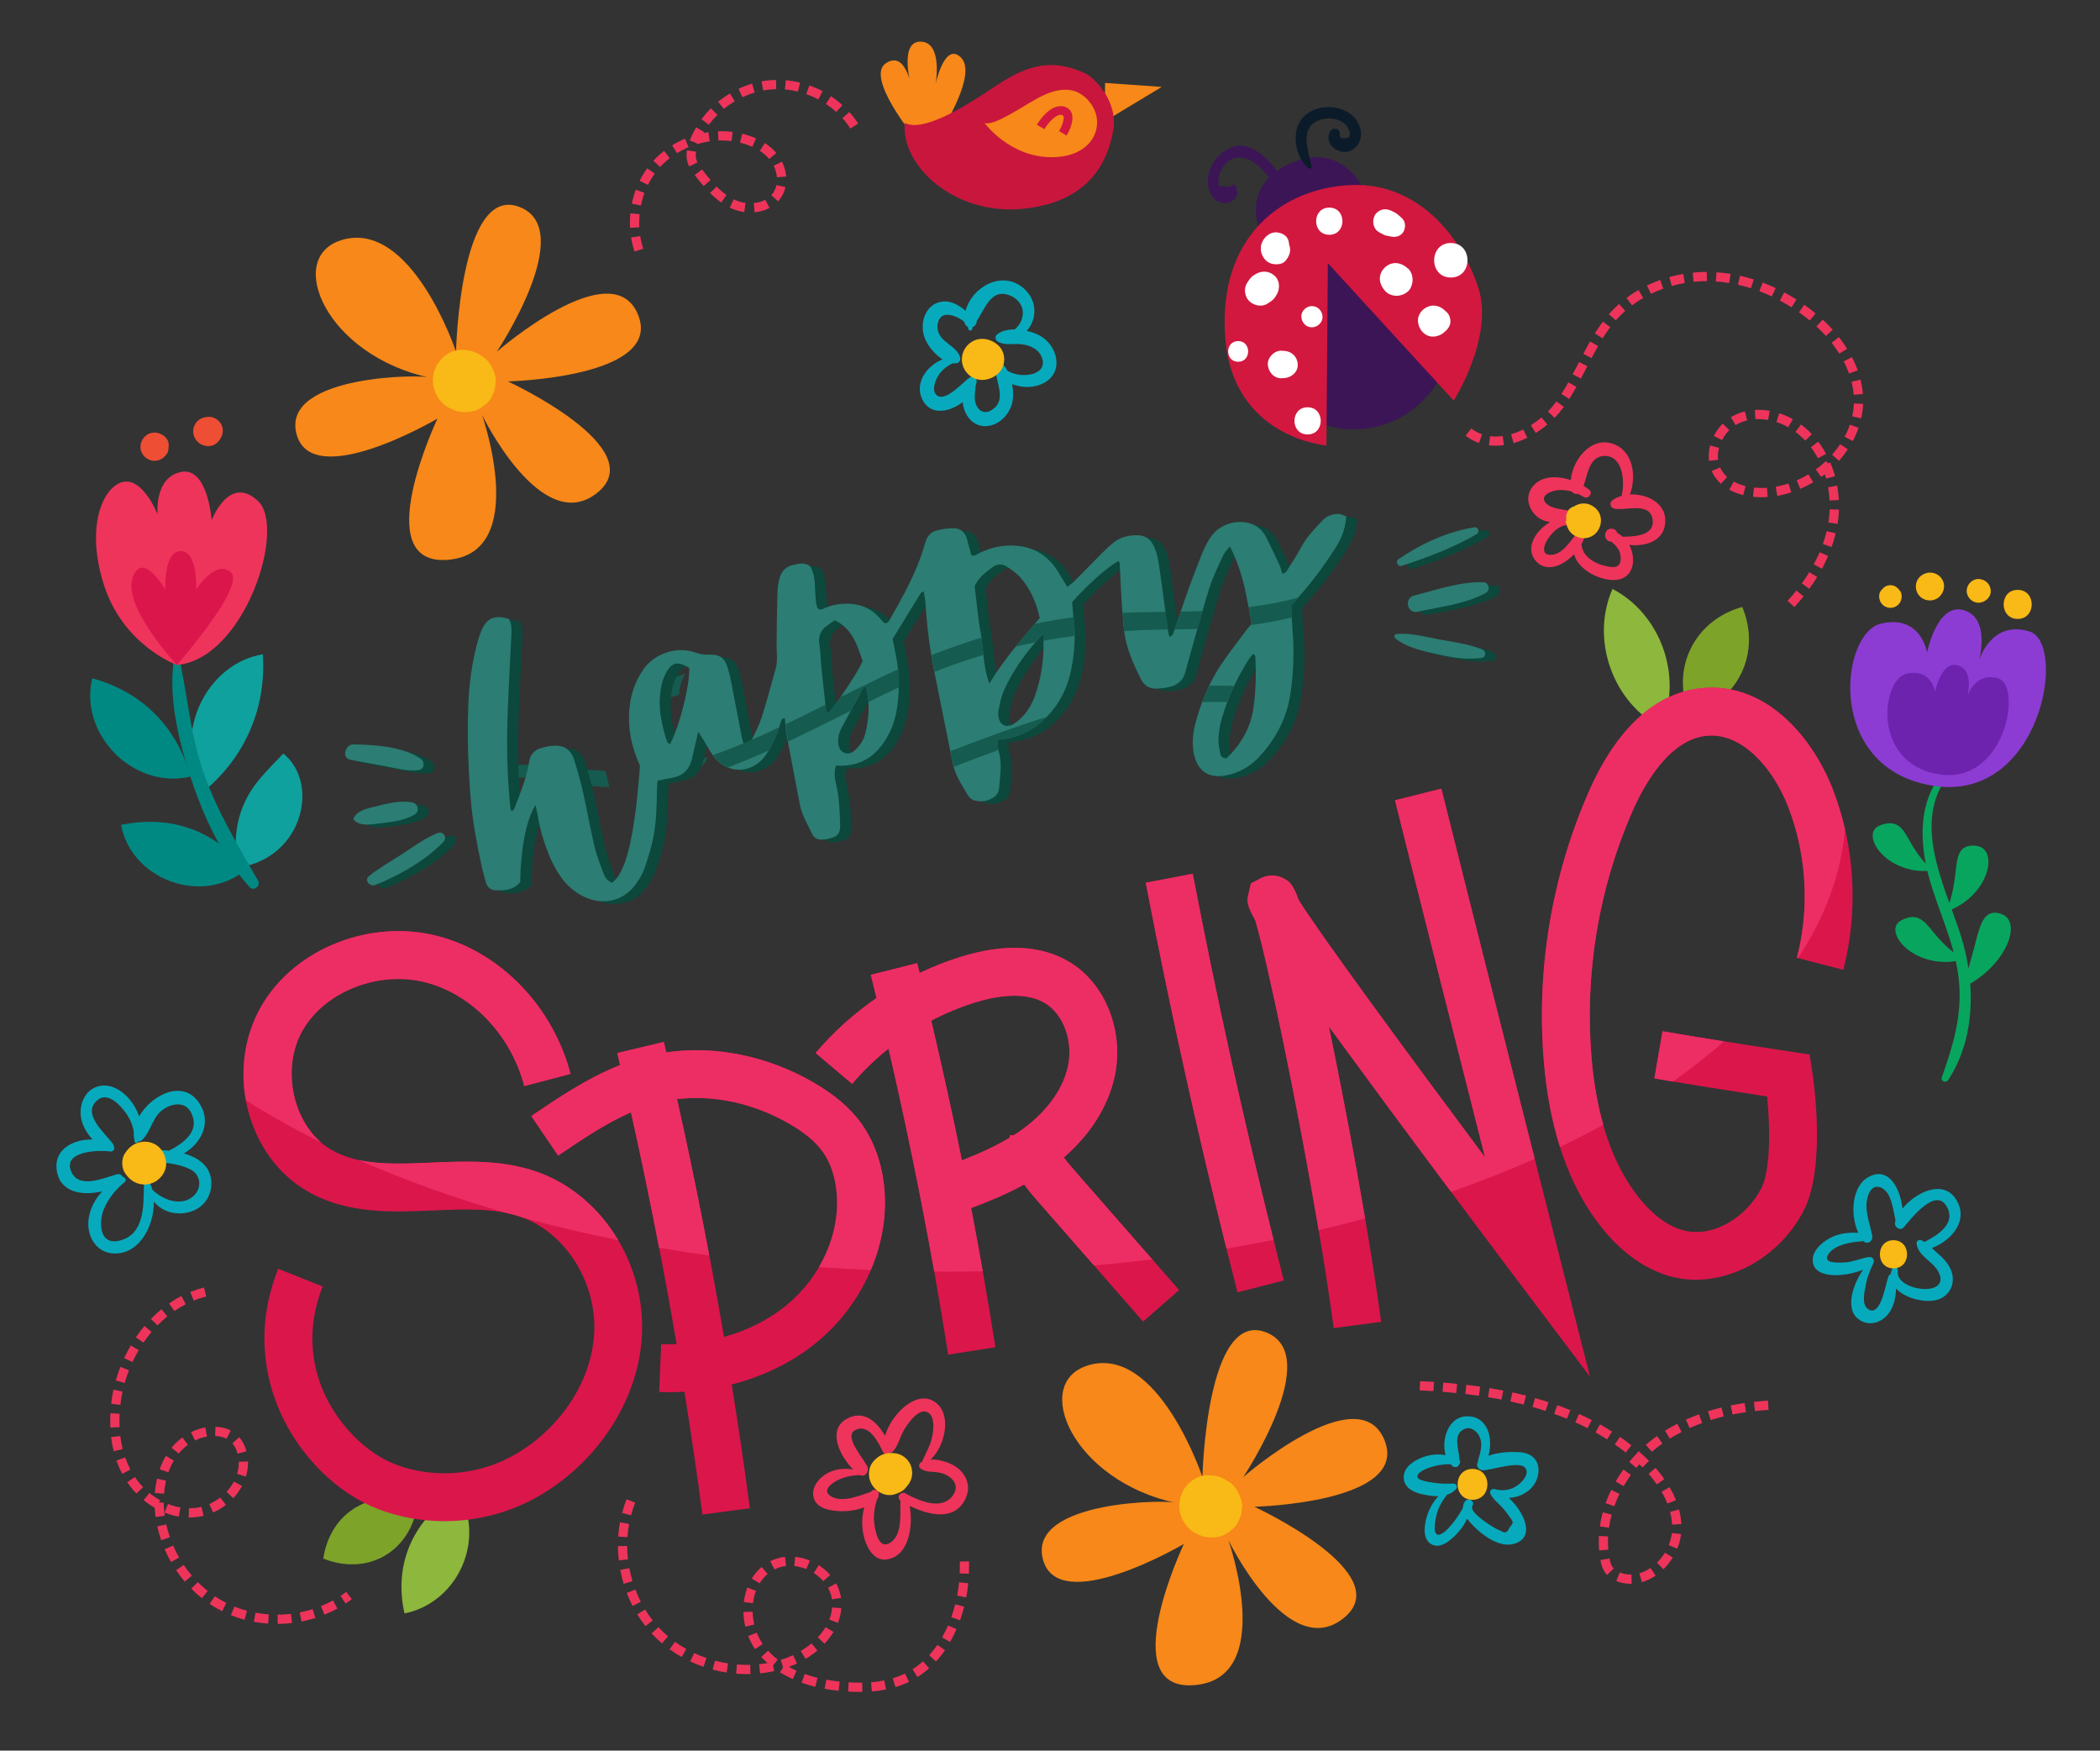 <?xml version="1.0" encoding="utf-8"?>
<svg xmlns="http://www.w3.org/2000/svg" version="1.1" viewBox="0 0 455.11 379.29">
  <rect x="0" y="0" width="455.11" height="379.29" fill="#333333" stroke="none"/>
  <defs>
    <style>
      .cls-1 {
        fill: #3c1556;
      }

      .cls-2 {
        fill: #6e23af;
      }

      .cls-3 {
        fill: #f78819;
      }

      .cls-4 {
        fill: #8d3cd3;
      }

      .cls-5 {
        fill: #165b4f;
      }

      .cls-6 {
        fill: #08a55e;
      }

      .cls-7 {
        fill: #db164b;
      }

      .cls-8 {
        fill: #7da329;
      }

      .cls-9 {
        fill: #008982;
      }

      .cls-10 {
        fill: #fff;
      }

      .cls-11 {
        fill: #f9b916;
      }

      .cls-12 {
        fill: #ed2e65;
      }

      .cls-13 {
        fill: none;
        stroke: #000;
        stroke-miterlimit: 10;
        stroke-width: 1.89px;
      }

      .cls-14 {
        fill: #8db73d;
      }

      .cls-15 {
        fill: #2c7d73;
      }

      .cls-16 {
        fill: #0c483c;
      }

      .cls-17 {
        fill: #c9163d;
      }

      .cls-18 {
        fill: #ee4e34;
      }

      .cls-19 {
        fill: #ee345b;
      }

      .cls-20 {
        fill: #0b1b2a;
      }

      .cls-21 {
        fill: #07aabd;
      }

      .cls-22 {
        fill: #0fa19e;
      }

      .cls-23 {
        fill: #d2183f;
      }
    </style>
  </defs>
  
  <g>
    <g id="OBJECTS">
      <path class="cls-1" d="M284.32,90.88s7.52,4.39,16.93.63c9.4-3.76,12.23-12.54,12.23-12.54l-28.21-28.53-.94,40.44Z"/>
      <path class="cls-1" d="M273.66,51.69s-5.96-10.97,5.96-16.3c11.91-5.33,16.62,6.9,16.62,6.9l-22.57,9.4Z"/>
      <path class="cls-1" d="M277.8,38.59c-1.73-2.76-5.56-7.31-9.22-7.04-3.07.22-5.75,2.94-6.56,5.79-.73,2.56.02,6.34,3.21,6.66,2.16.22,3.89-2.12,2.33-3.87-.29-.33-.79-.05-.81.34-.88-.06-1.76-.11-2.64-.17-.02-.39-.05-.78-.07-1.17.04-.76.27-1.61.63-2.29.98-1.88,2.53-2.99,4.65-2.63,3.06.51,5.01,3.33,6.87,5.64.74.91,2.23-.27,1.61-1.25Z"/>
      <path class="cls-20" d="M292.52,24.58c-3.04-2.11-7.95-1.83-10.38,1.13-2.37,2.89-1.4,8.45,1.39,10.72.33.27.81.02.72-.42-.59-2.92-2.53-7.7.88-9.63,1.67-.94,3.93-.98,5.6-.03.76.43,1.39,1.03,1.62,1.89.28.52.25,1.05-.08,1.58-1.5.38-2.14.09-1.92-.89.05-1.1-1.48-1.43-2.02-.55-1.71,2.82,2.1,5.65,4.68,4.11,3.14-1.87,2.12-6.11-.47-7.91Z"/>
      <path class="cls-3" d="M204.21,27.96s7.61-11.85,4.08-15.46c-3.53-3.61-5.51,5.6-5.51,5.6,0,0,1.59-9-3.28-9.08-4.87-.08-1.93,10.21-1.93,10.21,0,0-1.17-8.48-5.6-5.51-4.43,2.97,5.95,15.71,5.95,15.71l6.29-1.47Z"/>
      <polygon class="cls-3" points="251.78 18.83 239.49 17.97 239.43 26.27 251.78 18.83"/>
      <path class="cls-14" d="M88.97,334.45c-2.14,4.8-2.46,9.99-1.31,15.11,5.11-.95,9.98-4.6,12.45-10.14,2.48-5.54,1.93-11.6-.78-16.04-4.58,2.57-8.22,6.28-10.36,11.07Z"/>
      <path class="cls-8" d="M77.24,326.53c-4.02,2.31-6.47,6.42-7.18,11.16,4.45,1.78,9.24,1.72,13.25-.58,4.02-2.31,6.47-6.42,7.18-11.16-4.45-1.78-9.24-1.73-13.25.58Z"/>
      <path class="cls-14" d="M360.48,140.6c-2.07-5.9-6.14-10.46-11.02-13-2.22,5.03-2.56,11.13-.49,17.03,2.07,5.9,6.14,10.46,11.01,13,2.22-5.03,2.56-11.13.5-17.03Z"/>
      <path class="cls-8" d="M377.36,145.9c2.24-4.61,2.16-9.79.22-14.39-4.81,1.31-8.94,4.45-11.19,9.06-2.24,4.61-2.16,9.79-.22,14.39,4.82-1.31,8.95-4.45,11.19-9.06Z"/>
      <path class="cls-22" d="M54.29,158.01c2.22-5.22,3.03-10.66,2.69-16.24-2.73.41-5.52,1.61-7.97,3.57-2.45,1.95-4.56,4.67-5.94,7.9-1.37,3.24-1.86,6.65-1.57,9.77.29,3.13,1.36,5.96,2.96,8.21,4.25-3.63,7.61-7.98,9.83-13.21Z"/>
      <path class="cls-22" d="M64.11,178.9c1.28-2.74,1.72-5.89,1.22-8.74-.49-2.86-1.96-5.33-3.93-6.89-1.78,1.84-3.4,3.49-4.8,5.13-1.41,1.64-2.59,3.32-3.55,5.39-.96,2.06-1.59,4.33-1.85,6.74-.26,2.41-.13,4.94.46,7.41,2.51-.35,4.93-1.21,7.1-2.69,2.16-1.47,4.08-3.59,5.36-6.34Z"/>
      <path class="cls-9" d="M55.93,190.81c-4.5-7.88-9.07-15.31-12.01-23.98-2.78-8.2-3.29-16.62-5.25-24.96-.09-.39-.73-.41-.81,0-1.6,8.58.79,18.37,3.44,26.51,2.75,8.46,6.79,17.19,12.8,23.83.9.99,2.47-.28,1.82-1.41Z"/>
      <path class="cls-9" d="M33.58,154.67c-3.77-3.77-8.37-6.25-13.58-7.71-.65,2.59-.63,5.49.2,8.34.82,2.85,2.43,5.66,4.76,8,2.34,2.33,5.15,3.94,8,4.75,2.86.82,5.75.84,8.34.19-1.47-5.21-3.95-9.8-7.72-13.57Z"/>
      <path class="cls-9" d="M41.23,179.53c-4.78-1.7-9.8-1.84-14.99-.82.46,2.58,1.64,5.12,3.51,7.29,1.86,2.17,4.41,3.96,7.4,5.02,2.99,1.06,6.1,1.27,8.91.76,2.82-.51,5.34-1.74,7.32-3.45-3.39-4.06-7.37-7.11-12.15-8.81Z"/>
      <path class="cls-7" d="M116.3,253.87c-7.53-2.63-15.33-2.29-22.88-1.97-8.05.34-15.65.67-21.63-2.79-8.14-4.7-11.13-17.29-6.16-25.92,4.9-8.5,16.7-13.02,26.86-10.28,9.98,2.68,18.28,11.48,21.14,22.4l10.03-2.63c-3.79-14.46-14.97-26.16-28.48-29.79-14.73-3.96-31.29,2.54-38.54,15.12-7.91,13.72-3.25,32.45,9.97,40.08,8.6,4.96,18.09,4.56,27.26,4.17,6.87-.29,13.36-.57,19.02,1.4,9.67,3.37,16.5,14.23,15.88,25.26-.59,10.57-7.59,21.01-17.84,26.6-7.67,4.19-17.09,4.86-25.19,1.78-6.33-2.41-12.44-8.55-15.57-15.65-2.24-5.09-4.1-13.2-.24-22.92l-9.64-3.83c-5.19,13.05-2.66,24.03.38,30.93,4.25,9.66,12.44,17.77,21.38,21.17,4.54,1.72,9.38,2.58,14.24,2.58,6.79,0,13.6-1.67,19.6-4.95,13.32-7.27,22.44-21.06,23.22-35.13.88-15.73-8.72-30.72-22.82-35.64ZM186.66,243.4c-2.42-3.35-5.85-6.27-10.49-8.94-9.95-5.72-21.34-7.99-31.78-6.44-.18-.75-.34-1.51-.52-2.26l-10.09,2.4c.21.86.4,1.73.6,2.6-7.13,2.84-13.49,7.14-19.24,11.05l5.82,8.58c5.07-3.44,10.28-6.97,15.78-9.38,3.72,16.61,7.03,33.39,9.9,50.22-1.11.04-2.23.04-3.35,0l-.44,10.36c.77.03,1.54.05,2.31.05,1.06,0,2.12-.04,3.17-.1,1.42,8.87,2.73,17.74,3.9,26.61l10.28-1.36c-1.18-8.94-2.5-17.88-3.93-26.82,6.84-1.75,13.14-4.81,18.29-9.02,10.1-8.25,15.77-20.92,14.8-33.08-.44-5.5-2.18-10.49-5.03-14.45ZM170.33,282.89c-3.78,3.08-8.39,5.38-13.43,6.78-2.95-17.27-6.34-34.48-10.17-51.52,7.92-.98,16.59.88,24.27,5.3,3.34,1.92,5.71,3.89,7.25,6.02,1.74,2.41,2.82,5.6,3.1,9.2.7,8.81-3.52,18.1-11.02,24.22ZM248.31,191.26c5.68,29.63,12.37,59.49,19.88,88.75l10.04-2.58c-7.46-29.05-14.11-58.7-19.74-88.12l-10.18,1.95ZM230.56,250.78c5.67-4.91,9.49-10.91,10.95-17.27,2.25-9.82-1.85-20.37-9.74-25.08-6.18-3.69-14.14-4.06-23.65-1.09-3.01.94-5.96,2.1-8.82,3.47-.18-.71-.34-1.42-.52-2.13l-10.06,2.53c.42,1.67.82,3.36,1.23,5.03-4.91,3.39-9.38,7.4-13.19,11.91l7.92,6.69c2.35-2.79,5.01-5.35,7.88-7.64,5.09,21.93,9.44,44.16,12.93,66.31l10.24-1.61c-1.58-10.05-3.34-20.11-5.26-30.16,3.88-1.45,7.76-3.07,11.5-5.11.96,1.37,1.97,2.52,2.75,3.41l23.01,26.3,7.81-6.83-23.01-26.3c-.52-.6-1.3-1.48-1.98-2.43ZM220.51,245.43c-.31.21-.63.39-.94.59l-.73-.1c-.03.2-.03.39-.05.59-3.21,1.94-6.73,3.5-10.33,4.9-2.05-10.13-4.27-20.23-6.64-30.27,3.02-1.59,6.17-2.9,9.4-3.91,4.52-1.41,10.83-2.54,15.24.1,4.07,2.43,6.2,8.4,4.95,13.87-1.2,5.26-5.07,10.31-10.89,14.23ZM399.48,210.12c3.32-12.83,2.52-26.7-2.26-39.06-4.16-10.75-13.91-22.96-27.75-22.02-10.34.7-19.07,8.55-25.24,22.7-7.98,18.28-11.32,38.46-9.64,58.34,1.27,15.07,5.51,27.19,12.61,36.01,4.53,5.64,9.91,9.31,15.55,10.64,1.57.37,3.17.55,4.77.54,9.3,0,18.82-5.93,23.47-15.17,4.72-9.36,2.09-27.78,1.77-29.85l-.58-3.78-3.78-.57c-.17-.02-16.81-2.52-28.1-4.47l-1.77,10.22c8.05,1.39,18.77,3.05,24.44,3.92.67,6.72.79,15.83-1.25,19.87-2.9,5.75-9.9,10.77-16.62,9.2-4.25-1-7.69-4.38-9.83-7.04-5.78-7.19-9.26-17.41-10.36-30.39-1.53-18.17,1.52-36.61,8.81-53.32,2.59-5.92,8.16-15.94,16.44-16.5,7.66-.53,14.26,7.37,17.37,15.42,4.01,10.35,4.68,21.97,1.89,32.71l10.04,2.6ZM312.38,170.88l-10.06,2.51c5.04,20.21,13.62,54.11,19.51,77.35-17.11-22.94-35.7-48.25-40.36-55.7-1.31-3.69-2.2-4.16-3.31-4.74-1.52-.8-3.34-.82-4.86-.04l-2.2,1.15-.55,2.36c-.29,1.26-.49,2.14,1.47,5.59,3.3,10.75,13.23,59.83,17.02,88.4l10.28-1.36c-2.23-16.8-6.62-40.71-10-57.48-.46-2.31-.9-4.47-1.32-6.5,3.35,4.59,7.32,9.99,12.02,16.36,14.33,19.4,28.91,38.74,29.06,38.94l15.51,20.56-6.34-24.96c-.18-.69-17.69-69.62-25.87-102.42Z"/>
      <path class="cls-19" d="M38.33,144.07s-11.7-4.18-15.88-17.56c-4.18-13.38.42-21.74,4.6-22.15,4.18-.42,7.11,7.11,7.11,7.11,0,0-.84-7.94,5.02-9.2s6.69,10.45,6.69,10.45c0,0,3.76-10.03,10.03-4.18s-2.93,34.28-17.56,35.53Z"/>
      <path class="cls-18" d="M36.21,95.19c-.41-.63-.95-1.02-1.66-1.27-.08-.03-.16-.06-.24-.09-.49-.17-1.13-.11-1.63,0-.64.15-1.2.59-1.59,1.1-.72.93-.91,2.37-.24,3.4.58.9,1.56,1.52,2.65,1.52.68,0,1.32-.25,1.86-.66.47-.37,1.01-.97,1.1-1.59.01-.09.03-.18.04-.27.1-.74.15-1.47-.28-2.14Z"/>
      <path class="cls-18" d="M48.06,92.15c-.48-1.13-1.81-1.95-3.04-1.83-1.14.11-2.13.53-2.73,1.57-.51.88-.55,1.9-.16,2.82.83,1.96,3.61,2.69,5.13,1.02.89-.97,1.33-2.32.8-3.57Z"/>
      <path class="cls-7" d="M38.33,144.07s-11.7-12.54-9.61-18.81c2.09-6.27,7.11,2.51,7.11,2.51,0,0-.42-8.36,3.34-8.36s3.34,8.36,3.34,8.36c0,0,4.18-6.69,7.52-3.76,3.34,2.93-11.7,20.06-11.7,20.06Z"/>
      <path class="cls-13" d="M42.51,169.15"/>
      <path class="cls-6" d="M424.85,202.4c-3.55-10.94-11.1-25.23-1.7-35.43.54-.58-.3-1.43-.87-.87-7.27,7.06-6.38,17.56-3.5,26.46,2.22,6.86,5.31,13.46,5.83,20.75.51,7.15-1.43,13.5-3.79,20.13-.3.84.93,1.26,1.37.58,6.08-9.21,5.96-21.45,2.66-31.61Z"/>
      <path class="cls-6" d="M407.46,178.82c-1.55.59-1.96,1.96-1.35,3.62.59,1.65,2.24,3.4,4.21,4.52,1.98,1.14,4.19,1.66,5.82,1.74.81.05,1.48.01,1.94-.04.46-.06.72-.09.72-.09,0,0-.2-.19-.55-.52-.34-.32-.81-.79-1.3-1.36-1.01-1.12-2.05-2.68-2.87-4.11-.83-1.45-1.48-2.71-2.39-3.47-.91-.73-2.19-1.08-4.23-.3Z"/>
      <path class="cls-6" d="M427.31,183.21c-1.68.09-2.46.99-2.88,2.19-.41,1.21-.53,2.83-.75,4.58-.22,1.74-.57,3.61-1.01,5.03-.2.72-.42,1.32-.58,1.75-.16.43-.25.68-.25.68,0,0,.27-.09.72-.25.46-.17,1.11-.45,1.84-.87,1.49-.82,3.33-2.31,4.66-4.26,1.33-1.93,2.09-4.28,1.83-6.07-.25-1.81-1.43-2.89-3.58-2.77Z"/>
      <path class="cls-6" d="M412.05,199.4c-1.46.79-1.65,2.27-.74,3.91.44.82,1.17,1.62,2.05,2.35.89.71,1.96,1.32,3.07,1.77,2.25.9,4.65,1.11,6.36.94.86-.07,1.55-.22,2.03-.34.47-.13.74-.21.74-.21,0,0-.25-.15-.67-.42-.42-.26-1-.65-1.62-1.14-1.27-.96-2.66-2.38-3.79-3.72-1.14-1.36-2.05-2.6-3.11-3.29-1.06-.66-2.39-.89-4.31.15Z"/>
      <path class="cls-6" d="M432.88,197.79c-1.66-.28-2.65.64-3.35,2.07-.7,1.44-1.17,3.44-1.71,5.54-.54,2.09-1.15,4.27-1.73,5.92-.57,1.65-1.03,2.79-1.03,2.79,0,0,1.17-.48,2.77-1.51,1.61-1.02,3.61-2.67,5.18-4.71,1.57-2.03,2.69-4.41,2.77-6.36.1-1.96-.79-3.38-2.92-3.73Z"/>
      <path class="cls-4" d="M417.63,141.4s-1.25-8.36-10.03-6.27c-8.78,2.09-12.12,31.35,11.29,35.11,23.41,3.76,29.26-30.93,20.9-33.44-8.36-2.51-10.87,6.27-10.87,6.27,0,0,2.51-9.2-3.34-10.87s-7.94,9.2-7.94,9.2Z"/>
      <path class="cls-2" d="M419.36,149.87s-.78-5.19-6.22-3.89c-5.45,1.3-7.52,19.45,7,21.78,14.52,2.33,18.15-19.19,12.97-20.75-5.19-1.56-6.74,3.89-6.74,3.89,0,0,1.56-5.71-2.07-6.74-3.63-1.04-4.93,5.7-4.93,5.7Z"/>
      <path class="cls-11" d="M411.79,128.05s-.05-.06-.07-.1c-.51-.68-1.12-1.16-2.03-1.16s-1.51.48-2.03,1.16c-.02.03-.05.06-.07.1-.51.67-.4,1.77,0,2.45.43.74,1.24,1.2,2.1,1.2s1.67-.46,2.1-1.2c.4-.68.51-1.78,0-2.45Z"/>
      <path class="cls-11" d="M421.22,126.26c-.28-1-1.08-1.8-2.08-2.08-.27-.08-.67-.14-.94-.12-1.81.09-3.22,1.56-2.97,3.43.25,1.82,2,2.94,3.77,2.51.52-.13,1.1-.43,1.45-.85.71-.82,1.06-1.81.76-2.89Z"/>
      <path class="cls-11" d="M429.59,125.59s-.09-.03-.13-.04c-1.6-.49-3.24.85-3.24,2.47s1.64,2.96,3.24,2.47c.04-.01.09-.03.13-.04,1.02-.31,1.9-1.31,1.85-2.43-.05-1.14-.75-2.09-1.85-2.43Z"/>
      <path class="cls-11" d="M437.27,127.8c-4.05,0-4.06,6.3,0,6.3s4.06-6.3,0-6.3Z"/>
      <path class="cls-12" d="M312.38,170.88l-10.06,2.51c5.04,20.21,13.62,54.11,19.51,77.35-17.11-22.94-35.7-48.25-40.36-55.7-1.31-3.69-2.2-4.16-3.31-4.74-1.52-.8-3.34-.82-4.86-.04l-2.2,1.15-.55,2.36c-.29,1.26-.49,2.14,1.47,5.59,2.57,8.39,9.18,40.07,13.76,67.17,3.41-.8,6.77-1.65,10.07-2.55-2.08-12.2-4.49-24.93-6.53-35.06-.46-2.31-.9-4.47-1.32-6.5,3.35,4.59,7.32,9.99,12.02,16.36,4.99,6.76,10.02,13.51,14.45,19.45,6.32-2.21,12.37-4.6,18.13-7.16-5.89-23.23-14.98-59.13-20.23-80.18Z"/>
      <path class="cls-12" d="M358.54,233.66c1.28.22,2.62.45,4,.68,3.98-2.8,7.68-5.7,11.09-8.71-4.45-.71-9.24-1.48-13.33-2.19l-1.77,10.22Z"/>
      <path class="cls-12" d="M397.22,171.06c-4.16-10.75-13.91-22.96-27.75-22.02-10.34.7-19.07,8.55-25.24,22.7-7.98,18.28-11.32,38.46-9.64,58.34.57,6.75,1.74,12.9,3.49,18.44,3.23-1.55,6.36-3.16,9.38-4.82-1.24-4.36-2.09-9.19-2.54-14.49-1.53-18.17,1.52-36.61,8.81-53.32,2.59-5.92,8.16-15.94,16.44-16.5,7.66-.53,14.26,7.37,17.37,15.42,4.01,10.35,4.68,21.97,1.89,32.71l.22.06c5.84-8.81,9.36-18.17,10.19-27.9-.67-2.93-1.54-5.81-2.63-8.62Z"/>
      <path class="cls-12" d="M188.72,275.18c2.36-5.53,3.44-11.49,2.97-17.34-.44-5.5-2.18-10.49-5.03-14.45-2.42-3.35-5.85-6.27-10.49-8.94-9.95-5.72-21.34-7.99-31.78-6.44-.18-.75-.34-1.51-.52-2.26l-10.09,2.4c.21.86.4,1.73.6,2.6-7.13,2.84-13.49,7.14-19.24,11.05l5.82,8.58c5.07-3.44,10.28-6.97,15.78-9.38,2.18,9.73,4.2,19.52,6.09,29.34,3.58.62,7.21,1.18,10.88,1.69-2.14-11.35-4.46-22.66-6.98-33.89,7.92-.98,16.59.88,24.27,5.3,3.34,1.92,5.71,3.89,7.25,6.02,1.74,2.41,2.82,5.6,3.1,9.2.43,5.39-.99,10.96-3.87,15.87,3.71.27,7.46.48,11.24.64Z"/>
      <path class="cls-12" d="M65.62,223.19c4.9-8.5,16.7-13.02,26.86-10.28,9.98,2.68,18.28,11.48,21.14,22.4l10.03-2.63c-3.79-14.46-14.97-26.16-28.48-29.79-14.73-3.96-31.29,2.54-38.54,15.12-3.61,6.26-4.59,13.56-3.35,20.38,5.06,3.2,10.5,6.25,16.28,9.11-6.41-5.53-8.43-16.52-3.95-24.31Z"/>
      <path class="cls-12" d="M232.54,253.21c-.52-.6-1.3-1.48-1.98-2.43,5.67-4.91,9.49-10.91,10.95-17.27,2.25-9.82-1.85-20.37-9.74-25.08-6.18-3.69-14.14-4.06-23.65-1.09-3.01.94-5.96,2.1-8.82,3.47-.18-.71-.34-1.42-.52-2.13l-10.06,2.53c.42,1.67.82,3.36,1.23,5.03-4.91,3.39-9.38,7.4-13.19,11.91l7.92,6.69c2.35-2.79,5.01-5.35,7.88-7.64,3.71,15.99,7.03,32.15,9.9,48.31.8,0,1.6.02,2.4.02,2.72,0,5.42-.04,8.12-.09-.8-4.57-1.64-9.13-2.51-13.69,3.88-1.45,7.76-3.07,11.5-5.11.96,1.37,1.97,2.52,2.75,3.41l12.35,14.12c4.26-.36,8.48-.8,12.64-1.3l-17.19-19.65ZM220.51,245.43c-.31.21-.63.39-.94.59l-.73-.1c-.03.2-.03.39-.05.59-3.21,1.94-6.73,3.5-10.33,4.9-2.05-10.13-4.27-20.23-6.64-30.27,3.02-1.59,6.17-2.9,9.4-3.91,4.52-1.41,10.83-2.54,15.24.1,4.07,2.43,6.2,8.4,4.95,13.87-1.2,5.26-5.07,10.31-10.89,14.23Z"/>
      <path class="cls-12" d="M116.3,253.87c-7.53-2.63-15.33-2.29-22.88-1.97-5.54.24-10.87.46-15.61-.55,9.87,4.36,20.6,8.21,32.03,11.49,1.04.22,2.06.47,3.05.82.1.04.2.08.3.12,6.71,1.84,13.65,3.48,20.8,4.92-4.05-6.83-10.24-12.24-17.68-14.83Z"/>
      <path class="cls-12" d="M258.49,189.31l-10.18,1.95c5.07,26.44,10.94,53.06,17.49,79.27,3.45-.58,6.86-1.21,10.22-1.88-6.56-26.23-12.45-52.87-17.53-79.34Z"/>
      <path class="cls-17" d="M235.33,15.96c-8.29-3.93-14.04-1.07-20.49,3.29s-15.06,9.4-18.73,7.38c-.98,9.17,10.61,19.97,25.33,18.63,14.73-1.35,18.59-10.35,19.8-16.85,1.2-6.5-4.19-11.62-5.91-12.44Z"/>
      <path class="cls-3" d="M213.38,26.66s5.39,7.4,14.52,7.4c9.13,0,11.79-7.07,8.52-11.59-3.28-4.52-7.88-3.22-11.76-1.07-3.87,2.16-9.17,5.86-11.28,5.26Z"/>
      <path class="cls-23" d="M226.33,27.99l-1.62-.97c.29-.49,2.95-4.78,5.97-3.91.74.21,1.28.68,1.55,1.36.7,1.77-.77,4.39-1.08,4.9l-1.62-.97c.54-.91,1.21-2.57.94-3.24-.03-.08-.09-.17-.31-.24-1.29-.37-3.14,1.91-3.84,3.07Z"/>
      <path class="cls-23" d="M287.77,57.02l-.31,39.5s-20.38-1.57-21.94-23.51c-1.57-21.94,12.54-32.29,27.27-32.92,14.73-.63,24.14,11.6,27.59,22.26,3.45,10.66-5.33,24.45-5.33,24.45l-27.27-29.78Z"/>
      <path class="cls-10" d="M278.3,76.02c-.19,0-.38-.02-.56-.03-1.56-.08-3.04,1.42-2.98,2.98.07,1.55,1.31,3.06,2.98,2.98.19,0,.38-.02.56-.03,1.54-.08,3.02-1.3,2.95-2.95-.07-1.66-1.3-2.87-2.95-2.95Z"/>
      <path class="cls-10" d="M276.25,59.76c-1.09-1-2.58-1.18-3.89-.5-.44.23-.89.49-1.23.86-.34.36-.61.81-.88,1.22-.76,1.15-.5,3,.51,3.93,1.02.94,2.7,1.32,3.93.51.4-.27.89-.55,1.22-.88.35-.36.63-.79.86-1.23.64-1.23.58-2.9-.5-3.89Z"/>
      <path class="cls-10" d="M288.08,44.98c-3.79,0-3.8,5.89,0,5.89s3.8-5.89,0-5.89Z"/>
      <path class="cls-10" d="M305.11,58.17c-.58-.5-1.05-.82-1.79-1.04-2.44-.73-4.88,1.71-4.15,4.15.22.74.54,1.21,1.04,1.79.78.91,2.26,1.21,3.38.89,1.1-.32,2-.96,2.33-2.11.03-.11.06-.21.09-.32.32-1.12.02-2.59-.89-3.38Z"/>
      <path class="cls-10" d="M303.83,47.27c-.27-.24-.54-.49-.81-.72-.47-.4-.87-.6-1.41-.85-.67-.31-1.33-.47-2.07-.27-.62.17-1.3.65-1.6,1.23-.66,1.25-.35,2.95.96,3.67.48.26.97.58,1.5.71.36.09.73.15,1.1.22,1.01.21,2.18-.13,2.69-1.1.48-.9.43-2.17-.37-2.89Z"/>
      <path class="cls-10" d="M313.96,68.18c-.15-.29-.46-.61-.8-.86-.65-.69-1.6-1.11-2.5-1.11-1.76,0-3.44,1.54-3.36,3.36.08,1.75,1.48,3.44,3.36,3.36.92-.04,1.88-.45,2.53-1.13.22-.17.41-.37.56-.57.36-.46.62-1.06.59-1.66-.02-.49-.15-.95-.37-1.38Z"/>
      <path class="cls-10" d="M314.42,52.65c-4.81,0-4.82,7.48,0,7.48s4.82-7.48,0-7.48Z"/>
      <path class="cls-10" d="M284.32,66.32c-1.2,0-2.35,1.06-2.3,2.3.06,1.25,1.01,2.3,2.3,2.3,1.2,0,2.35-1.06,2.3-2.3-.06-1.24-1.01-2.3-2.3-2.3Z"/>
      <path class="cls-10" d="M279.38,53.06s0-.05,0-.08c-.03-.68-.25-1.38-.77-1.85-.55-.5-1.12-.68-1.85-.77-1.58-.19-3.05,1.2-3.42,2.64-.45,1.74.64,3.87,2.51,4.19.93.16,2.13.1,2.78-.73.39-.5.57-.77.79-1.36-.36.97-.04.15.06-.15.05-.16.06-.3.09-.47.07-.53,0-.98-.18-1.41Z"/>
      <path class="cls-10" d="M268.33,73.9c-2.88,0-2.89,4.48,0,4.48s2.89-4.48,0-4.48Z"/>
      <path class="cls-10" d="M283.38,88.24c-3.79,0-3.8,5.89,0,5.89s3.8-5.89,0-5.89Z"/>
      <path class="cls-3" d="M235.64,295.89c-12.14,3.83-3.22,24.95,19.32,29.78-.8-.8-32.19-.8-28.97,12.07,3.22,12.88,30.58-3.22,30.58-3.22,0,0-15.29,32.19,2.41,30.58,17.71-1.61,7.24-31.39,7.24-31.39,0,0,12.88,26.56,24.95,16.9,12.07-9.66-19.32-24.15-19.32-24.15,0,0,33.8-.8,28.17-14.49s-30.58,8.05-30.58,8.05c0,0,17.71-26.56,4.83-31.39-12.88-4.83-13.68,31.39-13.68,31.39,0,0-9.66-28.97-24.95-24.15Z"/>
      <path class="cls-11" d="M268.94,324.76c-.51-1.57-1.5-3.21-3.04-3.95-.02,0-.04-.02-.06-.04-.07-.05-.14-.11-.21-.16-.54-.35-1.15-.58-1.77-.74-.64-.17-1.31-.22-1.96-.25,0,0-.02,0-.03,0-1.09,0-2.11.28-3.05.83-.8.53-1.29.97-1.84,1.69-.19.22-.36.45-.53.68-.22.52-.43,1.03-.65,1.55.04-.13-.24,1.29-.24,1.87,0,1.77.75,3.57,2.01,4.83.52.51.94.83,1.5,1.12.5.26,1.19.59,1.74.72,1.63.38,3.64.27,5.09-.67.45-.34.89-.69,1.34-1.03.64-.6,1.1-1.31,1.37-2.13.3-.52.45-1.07.45-1.67.2-.88.16-1.76-.12-2.64Z"/>
      <path class="cls-3" d="M73.88,52.07c-12.14,3.83-3.22,24.95,19.32,29.78-.8-.8-32.19-.8-28.97,12.07,3.22,12.88,30.58-3.22,30.58-3.22,0,0-15.29,32.19,2.41,30.58,17.71-1.61,7.24-31.39,7.24-31.39,0,0,12.88,26.56,24.95,16.9,12.07-9.66-19.32-24.15-19.32-24.15,0,0,33.8-.8,28.17-14.49s-30.58,8.05-30.58,8.05c0,0,17.71-26.56,4.83-31.39-12.88-4.83-13.68,31.39-13.68,31.39,0,0-9.66-28.97-24.95-24.15Z"/>
      <path class="cls-11" d="M107.19,80.94c-.51-1.57-1.5-3.21-3.04-3.95-.02,0-.04-.02-.06-.04-.07-.05-.14-.11-.21-.16-.54-.35-1.15-.58-1.77-.74-.64-.17-1.31-.22-1.96-.25,0,0-.02,0-.03,0-1.09,0-2.11.28-3.05.83-.8.53-1.29.97-1.84,1.69-.19.22-.36.45-.53.68-.22.52-.43,1.03-.65,1.55.04-.13-.24,1.29-.24,1.87,0,1.77.75,3.57,2.01,4.83.52.51.94.83,1.5,1.12.5.26,1.19.59,1.74.72,1.63.38,3.64.27,5.09-.67.45-.34.89-.69,1.34-1.03.64-.6,1.1-1.31,1.37-2.13.3-.52.45-1.07.45-1.67.2-.88.16-1.76-.12-2.64Z"/>
      <path class="cls-21" d="M44.5,252.62c-1.12-1.34-2.81-2.19-4.65-2.71,3.78-2.21,6.14-6.7,3.31-10.94-3.47-5.21-10.27-1.82-13.01,2.91-1.36-4.1-5.48-7.86-9.37-6.34-2.46.96-3.55,3.75-3.27,6.23.21,1.85,1.2,3.67,2.55,5.12-3.94-.11-8.21,1.98-7.81,6.28.5,5.26,5.59,5.98,9.92,4.94-1.54,1.67-2.65,3.71-2.97,6-.46,3.31,1.33,6.98,4.92,7.42,5.81.71,9.31-5.72,9.22-11.19,1.03,1.22,2.34,2.13,4.25,2.45,2.71.46,5.75-.51,7.25-2.93,1.36-2.19,1.33-5.23-.35-7.25ZM42.34,258.7c-2.42,2.91-6.89,1.52-9.33-.95-.15-.58-.36-1.14-.62-1.64-.24-.47-.84-.37-1.08,0-.17.1-.27.32-.17.55.02.03.03.07.05.1-.08,4.32.2,10.63-5.19,12.02-4.55,1.18-4.66-4.08-3.46-6.88.98-2.3,2.56-4.21,4.48-5.79.49-.41.08-1.05-.43-1.12-.22-.43-.67-.73-1.26-.56-2.81.77-8.45,3.39-9.98-.81-1.57-4.31,6.16-4.48,8.52-4.13.7.1,1.14-.61.78-1.12,0-.16-.04-.33-.16-.5-1.6-2.28-7.02-6.6-3.3-9.56,2.2-1.76,4.84,1.09,6.04,2.76.97,1.34,1.54,2.71,1.78,4.23-.03.35-.04.69-.01,1.03.01.17.07.31.14.44,0,.15.01.3,0,.46,0,.41.56.55.76.21.02-.04.04-.08.06-.12.26.02.53-.06.76-.27,1.73-1.54,2.12-4.09,3.69-5.83,1.78-1.96,5.48-3.07,6.98-.2,2.07,3.97-1.46,6.6-4.76,8.29-.91-.09-1.79-.12-2.59-.11-1.68.02-1.62,2.41,0,2.56,2.4.22,5.12.5,7.29,1.64,1.97,1.03,2.47,3.54,1.01,5.3Z"/>
      <path class="cls-21" d="M225.22,72.64c-.73-.38-1.68-.72-2.71-.95.49-.56.89-1.19,1.17-1.85,1.1-2.66.29-5.59-1.89-7.43-4.61-3.9-11.12-.3-12.54,4.93-.75-.69-1.65-1.24-2.47-1.6-2.17-.95-4.67-.29-5.92,1.77-1.24,2.03-1.15,4.66,0,6.7.69,1.23,1.97,2.74,3.43,3.66-3.57,1.38-6.4,5.48-4.15,9.14,1.88,3.05,5.75,2.22,8.49.11.31,3.09,2.6,5.95,6.11,5.05,2.27-.58,4.04-2.58,4.6-4.82.29-1.18.29-2.68,0-4.14,1.33.52,2.76.74,4.21.58,2.65-.29,5.17-1.91,5.39-4.76.2-2.62-1.45-5.2-3.74-6.39ZM223.21,81.14c-1.69.31-3.39.02-4.85-.78-.36-.66-.8-1.23-1.32-1.66-.53-.44-1.23-.13-1.3.54,0,.09,0,.18-.01.27-.34.32-.46.86-.02,1.31.04.04.08.07.12.11.47,2.82,2.11,6.09-.97,7.95-1.71,1.03-3.18-.08-3.54-1.95-.21-1.12.06-2.23.12-3.34.1-.28.17-.56.21-.84.11-.76-.6-1.49-1.36-1.05-1.39.81-5.42,5.69-7.36,3.86-1.09-1.02-.18-3.28.49-4.29.73-1.11,1.84-2.01,3.07-2.56.3.03.61.03.91-.03.53-.1.8-.72.68-1.2-.66-2.62-4.37-3.19-4.87-6.08-.19-1.12.15-2.66,1.34-3.09,1.12-.4,3.25.34,4.44,1.43.06.46.32.89.77,1.08.04.13.07.25.08.38.03.48.69.59.85.11.05-.16.08-.31.1-.46.59-.2.88-.75.89-1.32,1.81-2.62,3.14-7.35,7.41-5.42,1.9.86,3.01,2.75,2.42,4.82-.3,1.07-.88,1.83-1.61,2.45-1.5-.01-2.92.3-3.87,1.14-.47.41-.3,1.17.19,1.47,1.49.93,3.44.39,5.13.59,1.96.23,3.91,1.1,4.53,3.13.6,1.99-.84,3.11-2.66,3.45Z"/>
      <path class="cls-19" d="M353.24,107.12c1.51-4.05.64-9.69-3.95-11.05-4.59-1.37-8.49,3.56-8.87,7.95-3.16-1.05-6.81-1-8.63,1.94-1.16,1.87-.49,4.22,1.01,5.68.89.87,1.99,1.31,3.14,1.48-3.09,1.78-5.5,5.55-3.17,8.33,2.32,2.77,5.98,1.13,8.36-1.37.86,3.32,5.49,5.73,8.85,5.58,4.13-.18,4.73-4.56,3.1-7.61,3.73.46,7.92-.97,7.82-5.4-.08-3.76-4.08-5.71-7.66-5.51ZM351.69,116.28c-.36-.31-.75-.58-1.18-.77-.15-.52-.58-.96-1.29-.96-1.81,0-1.81,2.81,0,2.81,0,0,0,0,0,0,.87.72,1.66,1.55,1.92,2.7.15.64.17,1.74-.27,2.29-.59.74-1.72.51-2.51.37-2.6-.46-5.42-2.07-5.63-4.79.33-.59.56-1.17.68-1.71.17-.82-.88-1.61-1.51-.88-1.52,1.73-3.31,5.04-6.06,4.88-3.35-.19.95-6.82,3.99-6.41.91.12,1.38-1.04.69-1.46.38-.6.2-1.53-.61-1.71-1.07-.23-2.18-.34-3.23-.66-1.63-.5-3.2-2.08-1-3.22,1.51-.78,3.33-.72,5-.24.26.44.79.59,1.26.47.46.21.91.43,1.31.69.92.59,2.08-.84,1.19-1.54-.37-.29-.79-.58-1.25-.85.94-2.66,1.26-6.66,4.79-6.5,3.75.18,4.21,5.58,3.45,8.65-.79.23-1.52.58-2.12,1.07-.59.48-.24,1.51.44,1.68,2.35.58,7.84-1.6,8.41,2.38.48,3.4-3.64,3.71-6.47,3.71Z"/>
      <path class="cls-19" d="M207.68,318.18c-1.42-1.15-3.9-2.07-6-1.94,3.26-3.02,4.8-10.31.59-12.7-3.99-2.27-9.22,3.09-10.45,7.55-1.79-3.03-4.56-5.7-8.28-3.7-4.34,2.33-1.58,8.04,1.34,10.98-1.9-.27-3.8-.16-5.57.82-1.89,1.04-3.73,3.26-2.89,5.55.85,2.31,3.93,2.65,6.04,2.68,1.62.02,3.32-.24,4.85-.86-.54,1.94-.61,3.99-.17,6.02.51,2.32,2.04,5.65,4.92,5.31,4.86-.57,5.9-7.12,5.09-11.62,4.27,2.1,10.14,3.48,12.3-2.07.86-2.22.03-4.54-1.78-6.01ZM206.53,324.01c-2.53,3.34-7.25,1.17-10.19-.36-.13-.17-.31-.22-.49-.19-.91-.16-1.55,1.09-.71,1.68-.1,2.96.45,7.18-2.03,8.99-2.71,1.98-3.5-2.6-3.66-4.31-.17-1.72.12-3.44.65-5.07.02-.02.04-.04.06-.06.23-.23.29-.53.24-.81.37-.96-1.11-1.5-1.62-.68,0,0-.01.02-.02.03-2.47.82-6.08,2.37-8.5,1.06-2.42-1.31.06-3,1.45-3.67,1.41-.68,3.1-.99,4.67-1.03,1.11.59,2.05-.84,1.6-1.84-.73-1.65-5.21-6.52-2.69-7.87,3.02-1.62,5.08,2.64,6.06,4.71.31.66,1.17.57,1.61.14.22-.03.43-.13.6-.31,1.11-1.22,1.4-2.88,2.19-4.31.73-1.31,3.51-5.6,5.58-3.92,1.47,1.19.9,4.47.48,5.91-.46,1.61-1.35,3.06-1.98,4.6,0,0,0,0,0,0-.08.04-.15.07-.23.12-.55.34-.54,1.11,0,1.45,1.36.86,2.8.47,4.34.87,2.2.57,4.27,2.58,2.56,4.85Z"/>
      <path class="cls-21" d="M419.84,271.48c-.39-.34-.77-.71-1.16-1.08,4.31-1.62,8.16-6.09,5.15-10.66-2.77-4.22-8.63-1.46-11.53,2.13-.42-4.05-2.76-9.12-7.14-6.97-3.9,1.92-4.25,8.31-2.42,12.22-1.87-.12-3.73.05-5.52.82-1.84.8-4.26,2.67-4.36,4.87-.22,4.46,6.97,3.92,10.91,2.29-2.37,3.44-4.29,9.31-.18,11.21,2.08.96,4.33.06,5.67-1.67,1.19-1.55,1.58-3.5,1.65-5.45,2.34,2.48,7.57,3.47,10.06,1.95,2.19-1.34,2.79-3.93,1.74-6.21-.64-1.4-1.71-2.46-2.86-3.46ZM411.3,275.37c.14-.84-.97-1.15-1.28-.35-.14.35-.22.69-.26,1.02-.17.05-.33.17-.43.38-.65,1.39-1.55,8.44-4.11,7.42-1.96-.78-1.16-3.98-.87-5.46.32-1.67.9-3.12,1.63-4.65.02-.05.04-.1.04-.15.33-.63-.26-1.33-.99-1.22-1.77.27-3.39,1.05-5.21,1.16-1.14.07-4.57.28-3.78-1.41,1.13-2.4,5.22-3.08,7.86-3.18.82.88,2.03-.08,1.86-1.09-.53-3.03-1.98-5.91-.82-9.04,1.03-2.78,3.54-1.7,4.5.41.77,1.69.97,3.44,1.36,5.22-.04.13-.08.26-.11.39-.25,1.03,1.11,1.99,1.88,1.1,1.56-1.8,7.08-9.1,9.46-4.26,1.78,3.62-2.15,5.96-4.96,7.43-.2-.13-.4-.25-.6-.35-.45-.22-1.17.03-1.11.64.27,2.8,3.59,3.87,4.77,6.24,2.82,5.69-9.54,4.09-8.84-.26Z"/>
      <path class="cls-21" d="M333.41,318.91c.18-2.49-1.4-4.01-3.8-4.24-2-.19-4.83-.07-7.04.75,1.07-3.71-.07-8.7-4.78-8.56-3.83.12-5.51,4.97-4.49,8.42-1.6-.29-3.23-.17-4.89.43-1.89.68-4.21,2.1-4.2,4.39.01,2.18,2.05,3.22,3.9,3.63,1.13.25,2.39.47,3.61.44-1.13,1.24-1.98,2.69-2.48,4.37-.54,1.78-1.05,4.76.84,5.96,2.03,1.3,4.37-.82,5.7-2.24.94-1,1.66-2.06,2.17-3.22.58.81,1.33,1.55,1.92,2.11,1.99,1.89,5.33,4.17,8.22,3.35,4.85-1.38,2.16-6.95-1.09-9.96,3.12-.15,6.16-2.22,6.41-5.63ZM328.33,322.17c-1.36.77-2.93.9-4.41.46-.09-.03-.17-.03-.25-.02-.54,0-.91.55-.65,1.08.6,1.2,1.68,1.96,2.57,2.95.52.57.99,1.17,1.43,1.81.87,1.26,1.24,1.3.08,2.57-.36.99-.91,1.24-1.67.75-.36-.17-.73-.33-1.09-.5-.65-.33-1.26-.72-1.87-1.13-.65-.44-4.05-2.7-3.36-3.88.38-.65-.06-1.23-.62-1.35-.14-.05-.29-.05-.42,0-.21.05-.42.17-.57.39-.33.46-.45.94-.45,1.42-.42.76-.88,1.5-1.38,2.21-.63.9-2.71,3.67-3.99,3.59-1.42-.09-.43-4.14-.23-4.77.45-1.44,1.21-2.74,2.16-3.9.71-.23,1.37-.6,1.92-1.18.42-.44.13-1.24-.51-1.23-1.52.03-2.96.07-4.47-.21-.54-.1-3.33-.38-3.37-1.28-.05-1.27,2.99-2.12,3.82-2.33,1.1-.27,2.24-.39,3.38-.38.12.13.23.27.36.39.47.41,1.35.31,1.5-.39,0,0,0-.02,0-.03.24-.22.29-.66.06-.9-.1-2.32-1.59-5.6,1.13-6.72,1.43-.59,2.81.61,3.3,1.88.62,1.62.09,3.26-.38,4.85-.04.15-.04.28,0,.41-.61.71.03,1.74.89,1.81,1.91.16,9.11-2.65,9.59.09.24,1.41-1.43,2.94-2.47,3.52Z"/>
      <path class="cls-11" d="M33.69,247.98c-1.83-1.07-4.16-.7-5.66.73-.36.34-.65.74-.94,1.15-.8,1.15-.8,3.15,0,4.3.29.41.58.81.94,1.15,1.37,1.31,3.36,1.7,5.1.97,1.64-.69,2.96-2.42,2.87-4.27-.07-1.63-.88-3.19-2.31-4.04Z"/>
      <path class="cls-11" d="M319.12,318.26c-4.31,0-4.31,6.69,0,6.69s4.31-6.69,0-6.69Z"/>
      <path class="cls-11" d="M197.1,316.94c-.38-.64-.89-1.15-1.53-1.53-.67-.39-1.39-.58-2.16-.58-.96-.1-2.11.19-2.89.71-.93.63-1.8,1.54-2.06,2.68-.23,1-.18,1.97.23,2.92.82,1.94,3.17,3.33,5.29,2.6.84-.29,1.6-.59,2.21-1.28.33-.38.66-.77.92-1.2.78-1.3.76-3.01,0-4.31Z"/>
      <path class="cls-11" d="M410.35,268.71c-3.92,0-3.93,6.1,0,6.1s3.93-6.1,0-6.1Z"/>
      <path class="cls-11" d="M345.87,110.18c-.74-.68-1.64-1.1-2.67-1.1-.74,0-1.48.24-2.1.65-.1.03-.19.06-.29.1-.89.38-1.27,1.14-1.39,2.06-.02.19.02,1,.08.96.04.12.03.14-.03.06-.27-.3-.24.02.09.95.65,2.34,3.44,3.48,5.54,2.25,2.02-1.18,2.57-4.26.76-5.92Z"/>
      <path class="cls-11" d="M216.44,74.93c-.37-.37-.79-.68-1.25-.92-1.45-.74-3.08-.84-4.52,0-1.36.8-2.22,2.29-2.22,3.86s.86,3.07,2.22,3.86c1.44.84,3.07.74,4.52,0,.46-.24.88-.54,1.25-.92,1.59-1.61,1.59-4.29,0-5.9Z"/>
      <path class="cls-19" d="M137.52,54.52c-.33-.99-.58-2.02-.75-3.07l1.97-.32c.15.94.38,1.87.67,2.75l-1.9.63ZM136.55,49.36c-.06-1.04-.03-2.1.07-3.15l1.99.2c-.09.95-.11,1.9-.06,2.84l-2,.11ZM136.93,44.13c.11-.52.23-1.04.38-1.56.14-.5.3-.99.48-1.47l1.88.69c-.16.44-.31.88-.43,1.33-.13.46-.25.93-.34,1.41l-1.96-.4ZM159.86,45.64c-.39-.11-.77-.25-1.14-.4-.19-.08-.38-.17-.57-.26l.87-1.8c.16.08.31.15.47.22.65.28,1.35.47,2.08.56l-.26,1.98c-.49-.07-.98-.17-1.46-.3ZM140.42,40.06l-1.79-.89c.47-.95,1.02-1.86,1.64-2.71l1.62,1.18c-.55.76-1.04,1.57-1.46,2.42ZM163.54,45.99l-.18-1.99c.91-.08,1.77-.33,2.48-.71l.94,1.76c-.97.51-2.06.83-3.25.94ZM156.3,43.88c-.81-.57-1.6-1.24-2.41-2.05l1.41-1.41c.73.73,1.43,1.33,2.15,1.83l-1.15,1.64ZM152.48,40.3c-.52-.6-1.05-1.25-1.72-2.11l-.2-.26,1.59-1.22.2.26c.64.83,1.15,1.46,1.65,2.03l-1.51,1.31ZM168.63,43.63l-1.47-1.35c.14-.15.27-.32.39-.49.28-.41.5-.87.64-1.38.03-.1.05-.2.08-.31l1.95.43c-.03.14-.07.29-.11.43-.2.71-.51,1.37-.92,1.96-.17.25-.36.49-.57.71ZM143.07,36.18l-1.47-1.35c.71-.77,1.49-1.49,2.33-2.14l1.22,1.58c-.75.58-1.46,1.23-2.09,1.91ZM149.36,36.08c-.19-.38-.33-.77-.42-1.15-.18-.73-.2-1.53-.06-2.37l1.97.31c-.09.59-.08,1.11.03,1.58.06.24.15.49.27.74l-1.8.88ZM146.71,33.19l-1.05-1.7c.89-.55,1.83-1.03,2.8-1.44l.77,1.84c-.88.37-1.73.81-2.53,1.3ZM168.38,38.41c-.07-.85-.31-1.72-.7-2.5l1.79-.89c.5,1.01.82,2.13.9,3.24l-1.99.15ZM151.03,31.25l-.07-.24-1.48-.57.08-.2c.36-.9.8-1.79,1.3-2.65l1.72,1.01c-.04.07-.09.15-.13.22.35-.07.71-.13,1.07-.18l.29,1.98c-.83.12-1.65.3-2.46.53h0s0,0,0,0c-.1.03-.21.06-.31.09ZM166.71,34.45c-.56-.65-1.25-1.25-2.04-1.77l1.09-1.68c.96.62,1.79,1.34,2.48,2.14l-1.52,1.3ZM155.69,30.45l-.08-2c1.06-.04,2.12,0,3.16.13l-.24,1.98c-.93-.11-1.88-.15-2.83-.12ZM163.04,31.81c-.84-.38-1.85-.71-2.66-.9l.47-1.94c1.08.26,2.1.61,3.01,1.02l-.82,1.82ZM153.63,27.03l-1.61-1.19c.62-.84,1.31-1.64,2.05-2.38l1.41,1.42c-.67.67-1.3,1.4-1.86,2.16ZM156.89,23.6l-1.27-1.55c.81-.66,1.68-1.27,2.57-1.81l1.03,1.71c-.81.49-1.6,1.04-2.33,1.64ZM184.29,27.85c-.5-.79-1.08-1.55-1.72-2.25l1.49-1.34c.71.79,1.35,1.63,1.92,2.51l-1.68,1.08ZM160.9,21.06l-.85-1.81c.95-.45,1.94-.83,2.94-1.13l.57,1.92c-.9.27-1.79.61-2.66,1.02ZM181.23,24.26c-.7-.63-1.46-1.22-2.25-1.74l1.1-1.67c.88.58,1.72,1.23,2.49,1.93l-1.34,1.48ZM165.4,19.6l-.36-1.97c.55-.1,1.11-.18,1.67-.23.49-.05.98-.07,1.48-.08l.04,2c-.44,0-.88.03-1.32.07-.5.05-1,.12-1.5.21ZM177.34,21.54c-.84-.44-1.72-.83-2.61-1.15l.67-1.89c.98.35,1.95.77,2.88,1.26l-.94,1.77ZM170.11,19.38l.18-1.99c1.04.09,2.08.27,3.11.52l-.48,1.94c-.93-.23-1.87-.39-2.81-.47Z"/>
      <path class="cls-19" d="M388.87,131.53l-1.47-1.35c.66-.73,1.31-1.47,1.91-2.23l1.56,1.25c-.63.79-1.3,1.57-2,2.33ZM392.11,127.57l-1.62-1.17c.58-.8,1.13-1.62,1.62-2.43l1.71,1.04c-.52.86-1.1,1.72-1.71,2.56ZM394.84,123.23l-1.76-.95c.46-.86.89-1.74,1.27-2.62l1.84.79c-.4.93-.85,1.87-1.34,2.78ZM396.94,118.53l-1.89-.67c.32-.92.6-1.85.82-2.77l1.95.46c-.24.99-.53,1.99-.88,2.98ZM398.22,113.52l-1.97-.32c.06-.36.11-.72.15-1.08.07-.58.11-1.18.13-1.77l2,.07c-.02.65-.07,1.3-.14,1.94-.05.39-.1.78-.16,1.17ZM396.51,108.43c-.05-.96-.16-1.92-.33-2.85l1.97-.36c.19,1.02.31,2.06.36,3.11l-2,.11ZM381.76,107.73c-.62,0-1.25-.03-1.85-.1l.21-1.99c.82.09,1.68.11,2.51.06l.31-.02.14,2-.35.02c-.32.02-.64.03-.97.03ZM385.17,107.43l-.34-1.97c.92-.16,1.85-.39,2.77-.69l.62,1.9c-1,.33-2.03.59-3.05.76ZM377.81,107.27c-1.12-.27-2.14-.67-3.04-1.17l.97-1.75c.75.41,1.61.74,2.55.97l-.48,1.94ZM390.17,105.93l-.79-1.84c.87-.38,1.73-.82,2.55-1.31l1.03,1.71c-.9.54-1.83,1.02-2.78,1.43ZM372.95,104.82c-.62-.57-1.15-1.22-1.57-1.93-.16-.27-.29-.54-.42-.82l1.83-.8c.09.21.19.41.31.6.32.54.72,1.03,1.2,1.47l-1.35,1.48ZM395.75,103.71c-.09-.32-.18-.64-.28-.95-.25.2-.51.4-.78.58l-1.17-1.62c.77-.56,1.51-1.17,2.21-1.83l.49.51.44-.19c.16.37.3.74.44,1.12h0s0,.01,0,.01c.22.6.41,1.21.58,1.83l-1.93.53ZM370.37,99.86c-.04-.32-.06-.65-.06-.98,0-.78.11-1.58.31-2.36l1.93.51c-.16.62-.25,1.24-.25,1.85,0,.25.01.5.04.75l-1.99.23ZM398.55,99.85l-1.5-1.33c.64-.72,1.22-1.48,1.74-2.27l1.67,1.1c-.57.86-1.21,1.7-1.91,2.49ZM393.99,99.29c-.46-.85-.97-1.65-1.54-2.39l1.59-1.21c.62.82,1.2,1.71,1.7,2.65l-1.76.95ZM324.16,96.57c-.5,0-1-.03-1.48-.09l.25-1.98c.87.11,1.79.1,2.73-.03l.27,1.98c-.6.08-1.19.12-1.78.12ZM328.03,96l-.55-1.92c.87-.25,1.76-.59,2.63-1.02l.88,1.79c-.98.48-1.97.87-2.96,1.15ZM320.54,95.98c-1.04-.36-2.02-.89-2.91-1.57l1.22-1.58c.72.55,1.5.98,2.34,1.27l-.66,1.89ZM401.54,95.56l-1.77-.94c.45-.85.83-1.72,1.13-2.6l1.89.65c-.33.98-.76,1.95-1.25,2.89ZM391.23,95.46c-.66-.69-1.37-1.32-2.11-1.88l1.19-1.61c.84.62,1.63,1.33,2.37,2.11l-1.45,1.38ZM373.2,95.36l-1.78-.91c.51-1,1.16-1.89,1.94-2.67l1.41,1.42c-.63.63-1.16,1.35-1.57,2.16ZM332.83,93.83l-1.06-1.7c.8-.5,1.57-1.07,2.3-1.69l1.29,1.53c-.8.68-1.66,1.3-2.54,1.85ZM387.55,92.56c-.82-.46-1.68-.84-2.56-1.12l.62-1.9c1.01.33,2,.76,2.93,1.28l-.98,1.74ZM376.15,92.1l-1.04-1.71c.17-.11.35-.21.53-.3.79-.41,1.64-.73,2.52-.95l.47,1.94c-.73.18-1.42.44-2.07.78-.14.07-.28.15-.41.24ZM383.18,90.99c-.93-.16-1.85-.22-2.75-.17l-.12-2c1.06-.07,2.14,0,3.22.19l-.35,1.97ZM403.36,90.64l-1.95-.43c.2-.93.33-1.87.36-2.79l2,.08c-.04,1.05-.18,2.11-.41,3.15ZM336.9,90.55l-1.43-1.4c.61-.62,1.17-1.28,1.66-1.95l.17-.23,1.62,1.17-.18.25c-.55.74-1.17,1.47-1.84,2.16ZM340.07,86.44l-1.68-1.08c.49-.76.98-1.59,1.5-2.52l1.75.98c-.54.97-1.06,1.83-1.57,2.63ZM401.73,85.53c-.07-.93-.23-1.87-.46-2.8l1.94-.48c.26,1.03.43,2.08.51,3.12l-1.99.16ZM342.61,82.03l-1.77-.94c.42-.79.83-1.59,1.24-2.38l.14-.27,1.78.91-.14.27c-.41.8-.83,1.61-1.25,2.41ZM400.72,80.92c-.31-.88-.7-1.76-1.15-2.62l1.78-.92c.49.94.91,1.91,1.25,2.87l-1.88.67ZM344.91,77.59l-1.77-.93c.47-.9.95-1.79,1.45-2.67l1.74.99c-.49.86-.96,1.73-1.42,2.6ZM398.62,76.63c-.5-.8-1.06-1.59-1.67-2.36l1.57-1.24c.65.83,1.26,1.68,1.79,2.54l-1.7,1.06ZM347.33,73.3l-1.7-1.06c.58-.93,1.15-1.77,1.74-2.55l1.6,1.2c-.55.73-1.09,1.52-1.64,2.4ZM395.7,72.79c-.63-.7-1.32-1.4-2.04-2.07l1.36-1.47c.77.71,1.5,1.45,2.17,2.2l-1.49,1.34ZM392.19,69.44c-.43-.36-.87-.71-1.32-1.04-.33-.25-.66-.49-1-.73l1.15-1.63c.35.25.7.51,1.05.77.47.35.94.72,1.39,1.1l-1.28,1.54ZM350.18,69.4l-1.5-1.32c.14-.16.28-.31.42-.47.56-.61,1.16-1.2,1.78-1.75l1.33,1.5c-.57.51-1.12,1.05-1.63,1.6-.13.14-.26.29-.39.44ZM388.25,66.59c-.82-.52-1.67-1.02-2.52-1.48l.95-1.76c.9.48,1.79,1,2.65,1.55l-1.07,1.69ZM353.69,66.15l-1.2-1.6c.82-.62,1.69-1.19,2.6-1.72l1.01,1.73c-.84.49-1.64,1.02-2.4,1.59ZM383.98,64.23c-.88-.42-1.79-.8-2.69-1.14l.71-1.87c.95.36,1.9.76,2.83,1.2l-.85,1.81ZM357.79,63.66l-.87-1.8c.93-.45,1.89-.85,2.87-1.2l.67,1.88c-.91.32-1.81.7-2.66,1.12ZM379.46,62.45c-.93-.3-1.88-.55-2.81-.76l.44-1.95c.99.22,1.99.49,2.98.81l-.61,1.91ZM362.3,61.96l-.54-1.93c.99-.28,2.01-.5,3.03-.68l.34,1.97c-.95.16-1.9.38-2.83.64ZM374.74,61.32c-.96-.16-1.93-.27-2.88-.33l.13-2c1.02.07,2.05.19,3.07.35l-.32,1.97ZM367.04,61.06l-.2-1.99c1.01-.1,2.04-.16,3.05-.16l.05,2c-.99,0-1.95.05-2.89.14Z"/>
      <path class="cls-19" d="M60.19,351.84l-.02-2c.96,0,1.93-.07,2.88-.18l.24,1.99c-1.03.12-2.07.19-3.1.2ZM58.11,351.78c-1.04-.07-2.07-.2-3.09-.39l.36-1.97c.94.17,1.9.29,2.86.36l-.13,2ZM65.34,351.32l-.38-1.96c.95-.19,1.89-.43,2.79-.71l.6,1.91c-.98.31-1.99.57-3.01.77ZM53,350.94c-1.01-.27-2.01-.6-2.96-.99l.75-1.86c.88.35,1.8.66,2.73.91l-.52,1.93ZM70.31,349.85l-.75-1.86c.89-.36,1.77-.77,2.6-1.23l.96,1.75c-.9.5-1.85.95-2.82,1.34ZM48.14,349.09c-.92-.46-1.83-.99-2.7-1.58l1.12-1.66c.8.54,1.63,1.03,2.48,1.45l-.9,1.79ZM74.91,347.44l-1.1-1.67c.42-.27.82-.56,1.22-.87l1.21,1.59c-.43.33-.88.64-1.33.94ZM43.77,346.28c-.81-.64-1.59-1.34-2.32-2.08l1.42-1.41c.68.68,1.4,1.33,2.14,1.92l-1.25,1.56ZM40.04,342.68c-.67-.79-1.3-1.62-1.88-2.48l1.66-1.12c.54.8,1.12,1.57,1.75,2.3l-1.52,1.3ZM37.07,338.44c-.52-.9-.98-1.84-1.39-2.78l1.84-.79c.38.88.81,1.75,1.29,2.58l-1.74.99ZM34.93,333.72c-.34-.98-.62-1.99-.84-3l1.95-.43c.2.93.46,1.86.78,2.77l-1.89.65ZM41.08,328.79h-.18s.04-2,.04-2h.14c.36,0,.71-.02,1.07-.05.5-.05,1-.13,1.49-.26l.49,1.94c-.59.15-1.2.25-1.8.31-.42.04-.84.06-1.26.06ZM33.72,328.68c-.09-.66-.15-1.32-.19-1.99-.84-.48-1.65-1.04-2.41-1.66l1.27-1.55c.73.6,1.52,1.13,2.33,1.58l-.27.49h1.04c0,.94.08,1.9.21,2.86l-1.98.27ZM38.76,328.59c-1.04-.17-2.07-.47-3.09-.87l.74-1.86c.88.35,1.78.6,2.68.75l-.33,1.97ZM46.18,327.71l-.81-1.83c.83-.37,1.63-.85,2.36-1.42l1.23,1.58c-.86.67-1.79,1.23-2.77,1.66ZM50.55,324.59l-1.46-1.36c.64-.68,1.17-1.43,1.6-2.22l1.76.94c-.5.94-1.14,1.83-1.89,2.64ZM35.56,323.63l-1.99-.15c.08-1.07.24-2.12.46-3.11l1.95.44c-.2.9-.35,1.85-.42,2.82ZM29.57,323.6c-.74-.76-1.41-1.59-2-2.46l1.66-1.12c.52.77,1.12,1.51,1.78,2.19l-1.44,1.39ZM53.29,319.93l-1.91-.59c.25-.81.37-1.63.37-2.44v-.2s2-.05,2-.05v.25c0,1.01-.15,2.03-.46,3.02ZM26.49,319.33c-.48-.91-.9-1.88-1.25-2.89l1.89-.66c.32.91.7,1.79,1.13,2.62l-1.77.93ZM36.5,319l-1.89-.66c.36-1.03.81-2.01,1.34-2.9l1.72,1.02c-.46.78-.85,1.63-1.17,2.54ZM51.5,314.96c-.24-.88-.63-1.66-1.15-2.25l1.51-1.31c.71.82,1.25,1.87,1.56,3.04l-1.93.52ZM38.73,314.94l-1.55-1.27c.69-.84,1.48-1.59,2.35-2.23l1.19,1.61c-.74.54-1.41,1.18-1.99,1.89ZM24.65,314.44c-.25-.99-.44-2.02-.57-3.07l1.99-.24c.12.97.29,1.92.52,2.83l-1.94.48ZM42.28,312.1l-.89-1.79c1.01-.5,2.05-.85,3.11-1.04l.35,1.97c-.87.15-1.73.44-2.56.86ZM49.1,311.72c-.58-.29-1.26-.48-2.03-.56-.15-.02-.3-.03-.45-.03l.08-2c.19,0,.38.02.57.04,1.02.1,1.94.36,2.73.77l-.91,1.78ZM23.91,309.3c-.02-.48-.03-.96-.03-1.44,0-.55.01-1.11.04-1.66l2,.11c-.03.52-.04,1.04-.04,1.55,0,.45.01.9.03,1.34l-2,.1ZM26.08,304.38l-1.99-.23c.04-.3.08-.61.12-.91.1-.71.23-1.43.39-2.15l1.96.42c-.15.67-.27,1.34-.36,2.01-.04.28-.08.57-.11.85ZM27.02,299.64l-1.92-.55c.28-.99.61-1.98.99-2.93l1.86.73c-.35.9-.66,1.83-.93,2.75ZM28.71,295.1l-1.81-.84c.44-.94.92-1.86,1.44-2.74l1.72,1.01c-.48.83-.94,1.69-1.35,2.57ZM31.09,290.89l-1.65-1.12c.58-.86,1.21-1.69,1.87-2.47l1.53,1.29c-.61.73-1.2,1.51-1.75,2.31ZM34.13,287.16l-1.43-1.39c.73-.75,1.5-1.46,2.29-2.11l1.27,1.55c-.73.6-1.45,1.26-2.12,1.95ZM37.78,284.05l-1.14-1.64c.86-.59,1.76-1.14,2.68-1.61l.92,1.78c-.84.43-1.67.93-2.46,1.48ZM41.98,281.78l-.75-1.85c.97-.39,1.97-.72,2.98-.97l.48,1.94c-.92.23-1.83.53-2.72.89Z"/>
      <path class="cls-19" d="M186.25,366.58c-.78,0-1.6-.03-2.45-.08l.12-2c.8.05,1.59.07,2.33.07h.6s.03,2,.03,2h-.62ZM188.94,366.48l-.16-1.99c.99-.08,1.95-.21,2.85-.4l.4,1.96c-.98.2-2.02.34-3.09.43ZM181.76,366.34c-1.04-.11-2.06-.26-3.05-.44l.36-1.97c.93.17,1.9.31,2.89.42l-.21,1.99ZM194.06,365.54l-.58-1.91c.72-.22,1.42-.47,2.08-.77.19-.09.38-.17.57-.26l.87,1.8c-.21.1-.42.2-.63.29-.74.33-1.51.61-2.31.85ZM176.7,365.47c-1.03-.25-2.03-.55-2.97-.89l.67-1.88c.88.31,1.81.59,2.77.83l-.48,1.94ZM171.81,363.8c-.97-.44-1.91-.93-2.77-1.46l.67-1.08-.5-1.63c.3-.09.59-.19.88-.29.6-.21,1.19-.46,1.78-.73l.86,1.81c-.58.27-1.17.52-1.77.74.53.29,1.09.57,1.66.83l-.82,1.83ZM198.84,363.36l-1.07-1.69c.79-.5,1.55-1.08,2.26-1.71l1.33,1.49c-.79.71-1.64,1.35-2.52,1.91ZM161.86,362.71c-.78,0-1.56-.03-2.32-.09l.16-1.99c.95.08,1.92.11,2.89.08l.05,2c-.26,0-.52.01-.78.01ZM164.72,362.57l-.21-1.99c.61-.06,1.22-.15,1.82-.25-.48-.42-.93-.87-1.35-1.33l1.48-1.35c.62.68,1.32,1.33,2.08,1.91l-1.01,1.31.27,1.2c-1.01.22-2.04.39-3.07.5ZM157.48,362.38c-1.02-.16-2.04-.37-3.04-.64l.51-1.93c.93.25,1.88.45,2.83.59l-.3,1.98ZM152.46,361.14c-.98-.34-1.95-.73-2.88-1.17l.85-1.81c.86.41,1.76.77,2.68,1.08l-.65,1.89ZM202.85,359.98l-1.48-1.35c.63-.69,1.23-1.44,1.78-2.24l1.65,1.14c-.6.88-1.26,1.7-1.95,2.45ZM174.58,359.42l-1.03-1.71c.82-.5,1.6-1.05,2.31-1.65l1.29,1.53c-.79.67-1.65,1.29-2.57,1.84ZM147.74,359.02c-.91-.51-1.79-1.08-2.62-1.68l1.17-1.62c.77.55,1.58,1.08,2.43,1.55l-.98,1.74ZM163.65,357.32c-.6-.87-1.1-1.83-1.5-2.85l1.86-.73c.34.88.78,1.71,1.28,2.45l-1.65,1.13ZM178.69,356.13l-1.46-1.37c.66-.71,1.23-1.45,1.69-2.21l1.71,1.03c-.53.88-1.18,1.74-1.94,2.55ZM143.48,356.07c-.66-.57-1.31-1.17-1.91-1.79-.11-.12-.23-.24-.35-.37l1.47-1.36c.1.11.21.22.31.33.56.58,1.15,1.14,1.76,1.66l-1.29,1.53ZM205.9,355.76l-1.73-1c.47-.81.9-1.68,1.29-2.58l1.83.8c-.42.97-.89,1.9-1.39,2.78ZM161.52,352.43c-.24-1.04-.38-2.11-.41-3.17l2-.05c.02.93.14,1.86.36,2.77l-1.95.46ZM139.88,352.33c-.63-.81-1.23-1.67-1.78-2.56l1.71-1.04c.5.83,1.06,1.62,1.64,2.37l-1.57,1.23ZM181.59,351.63l-1.86-.73c.34-.86.54-1.75.61-2.62l1.99.15c-.08,1.07-.33,2.15-.74,3.2ZM208.05,351.06l-1.88-.67c.32-.89.6-1.83.84-2.78l1.94.49c-.25,1.01-.56,2.01-.89,2.96ZM137.09,347.96c-.47-.91-.89-1.87-1.26-2.84l1.87-.71c.34.9.74,1.79,1.17,2.64l-1.78.91ZM163.19,347.35l-1.99-.24c.13-1.1.39-2.16.76-3.14l1.87.71c-.31.83-.53,1.73-.64,2.67ZM180.29,346.5c-.12-.86-.4-1.69-.84-2.48l1.75-.96c.55,1,.91,2.07,1.07,3.17l-1.98.28ZM209.39,346.09l-1.96-.37c.18-.94.32-1.91.42-2.88l1.99.2c-.11,1.03-.25,2.05-.44,3.05ZM135.16,343.16c-.3-.99-.54-2-.74-3.02l1.97-.37c.18.95.41,1.89.68,2.81l-1.91.58ZM164.63,343.05l-1.71-1.04c.59-.96,1.31-1.81,2.15-2.51l1.29,1.53c-.67.57-1.25,1.25-1.73,2.03ZM178.42,342.57c-.58-.67-1.28-1.26-2.06-1.76l1.08-1.69c.94.6,1.78,1.32,2.49,2.13l-1.51,1.32ZM209.98,340.98l-2-.09c.03-.54.04-1.08.04-1.62,0-.31,0-.62-.01-.93l2-.05c0,.33.01.65.01.98,0,.57-.01,1.14-.04,1.71ZM167.83,340.04l-.91-1.78c.99-.5,2.07-.82,3.21-.95l.22,1.99c-.9.1-1.74.35-2.51.74ZM174.75,339.97c-.86-.35-1.74-.58-2.62-.67l.21-1.99c1.07.11,2.14.38,3.17.81l-.76,1.85ZM134.11,338.09c-.12-1.03-.18-2.07-.19-3.1l2-.02c0,.96.07,1.93.18,2.89l-1.99.23ZM135.98,333.05l-2-.13c.07-1.04.2-2.08.38-3.09l1.97.36c-.17.94-.29,1.9-.35,2.86ZM136.75,328.31l-1.93-.51c.26-1.01.59-2.01.97-2.96l1.86.74c-.35.88-.65,1.8-.89,2.74Z"/>
      <path class="cls-19" d="M353.39,343.15c-.77,0-1.53-.11-2.27-.31-.28-.08-.57-.17-.84-.29l.76-1.85c.2.08.41.15.62.21.56.16,1.15.24,1.73.24h.17s.06,2,.06,2h-.23ZM355.83,342.8l-.55-1.92c.83-.24,1.64-.62,2.41-1.15l1.12,1.65c-.95.65-1.95,1.12-2.98,1.42ZM348.27,341.23c-.14-.14-.27-.3-.38-.46-.65-.89-.9-1.94-1.05-2.76l1.97-.36c.11.61.29,1.38.7,1.94.07.09.14.18.22.26l-1.45,1.38ZM360.5,340l-1.4-1.43c.65-.64,1.22-1.36,1.71-2.15l1.71,1.04c-.57.93-1.25,1.78-2.01,2.54ZM346.56,335.93c-.05-.62-.08-1.26-.08-1.9,0-.41.01-.82.03-1.24l2,.11c-.02.38-.03.75-.03,1.13,0,.58.02,1.16.07,1.73l-1.99.17ZM363.49,335.54l-1.85-.76c.35-.87.58-1.75.69-2.63l1.99.23c-.12,1.06-.4,2.12-.82,3.15ZM348.7,331l-1.98-.28c.14-1.01.35-2.04.63-3.06l1.93.52c-.25.94-.45,1.88-.58,2.82ZM362.37,330.32c-.05-.91-.19-1.84-.43-2.76l1.94-.51c.27,1.05.44,2.11.5,3.16l-2,.11ZM349.85,326.35l-1.88-.67c.34-.96.75-1.92,1.2-2.87l1.8.87c-.42.88-.8,1.77-1.12,2.66ZM361.35,325.78c-.33-.85-.75-1.71-1.25-2.56l1.73-1.01c.54.94,1.01,1.89,1.38,2.83l-1.86.73ZM351.87,321.99l-1.73-1c.51-.89,1.08-1.76,1.68-2.6l1.62,1.17c-.56.79-1.09,1.6-1.57,2.43ZM359.07,321.61c-.53-.76-1.13-1.52-1.79-2.27l1.5-1.32c.71.8,1.35,1.63,1.92,2.44l-1.64,1.15ZM354.62,318.02l-1.54-1.27c.47-.57.96-1.12,1.47-1.66l.57-.67s.03.03.04.04t0,0l.02.02c.15.13.3.26.45.39.6.53,1.19,1.09,1.75,1.65l-1.42,1.41c-.22-.22-.45-.45-.69-.67-.22.25-.44.51-.65.77ZM352.31,314.7c-.76-.6-1.56-1.19-2.36-1.74l1.14-1.64c.84.58,1.67,1.19,2.46,1.82l-1.24,1.57ZM357.99,314.56l-1.31-1.51c.58-.51,1.19-.99,1.8-1.45.21-.16.42-.31.64-.46l1.15,1.63c-.2.14-.4.29-.6.43-.57.43-1.14.88-1.68,1.36ZM348.31,311.87c-.82-.52-1.67-1.03-2.53-1.51l.97-1.75c.89.5,1.77,1.02,2.62,1.56l-1.07,1.69ZM361.89,311.69l-1.06-1.7c.86-.54,1.76-1.05,2.68-1.52l.92,1.78c-.87.45-1.72.93-2.54,1.44ZM344.05,309.44c-.86-.44-1.76-.87-2.66-1.27l.82-1.82c.93.42,1.86.86,2.75,1.32l-.91,1.78ZM366.18,309.41l-.82-1.82c.92-.42,1.88-.8,2.85-1.16l.68,1.88c-.92.34-1.83.71-2.71,1.1ZM370.74,307.68l-.6-1.91c.96-.3,1.95-.58,2.95-.82l.47,1.94c-.95.23-1.91.5-2.83.79ZM339.58,307.39c-.89-.37-1.82-.72-2.76-1.06l.67-1.88c.97.34,1.92.71,2.84,1.09l-.76,1.85ZM375.48,306.47l-.4-1.96c.98-.2,1.99-.37,3.01-.52l.29,1.98c-.98.14-1.96.31-2.9.5ZM380.33,305.72l-.22-1.99c1.01-.11,2.03-.2,3.04-.26l.12,2c-.98.06-1.97.14-2.94.25ZM334.96,305.7c-.94-.31-1.88-.59-2.83-.86l.54-1.93c.98.28,1.95.57,2.91.88l-.62,1.9ZM330.22,304.32c-.96-.24-1.92-.47-2.89-.68l.43-1.96c.99.22,1.98.45,2.95.7l-.49,1.94ZM325.4,303.24c-.97-.19-1.95-.36-2.92-.52l.32-1.97c1,.16,1.99.34,2.98.53l-.38,1.96ZM320.51,302.42c-.98-.14-1.96-.27-2.95-.39l.23-1.99c1,.12,2,.25,3,.39l-.29,1.98ZM315.59,301.82c-.99-.1-1.98-.19-2.97-.27l.16-1.99c1,.08,2.01.17,3.01.27l-.2,1.99ZM310.65,301.41c-.99-.06-1.99-.12-2.98-.16l.09-2c1,.05,2.01.1,3.02.16l-.13,2Z"/>
      <path class="cls-5" d="M147.36,146.34c.4-.13.8-.27,1.2-.41-.05.09-.11.19-.18.29-.77,1.35-1.1,2.83-1.24,4.34-1.94.62-3.9,1.19-5.87,1.67,0-.1.03-.22.05-.33.25-1.45.69-2.83,1.31-4.12h0c1.59-.45,3.17-.92,4.73-1.45Z"/>
      <path class="cls-5" d="M109.35,166.25c2.45-.61,5.04-.68,7.65-.52.04,1,.09,2,.16,3-2.57-.28-5.13-.36-7.66.06-.05-.85-.11-1.69-.15-2.53Z"/>
      <path class="cls-5" d="M131.99,170.25l.06.28c-1-.02-2.01-.08-3.01-.16-3.08-.25-6.13-.84-9.16-1.28.36-.99.68-1.99.93-3,.02,0,.03,0,.05,0,3.52.42,6.93.78,10.34.93.29,1.06.56,2.14.8,3.21Z"/>
      <path class="cls-5" d="M145.08,166.11c2.8-.54,5.54-1.25,8.24-2.07-.62,1.78-1.92,2.83-3.94,3.12-.85.12-1.7.34-2.68.54-.04.48-.08.97-.1,1.47-1.27.26-2.57.48-3.85.68.11-1.14.21-2.27.31-3.4.66-.1,1.34-.21,2.02-.34Z"/>
      <g>
        <path class="cls-16" d="M294.18,112.53c-.57-.21-1.04-.51-1.53-.54-1.43-.07-2.71.39-3.71,1.45-1.66,1.76-3.36,3.48-4.52,5.66-.99,1.86-2.18,3.61-3.3,5.39-.1.15-.34.21-.8.49-.26-.79-.41-1.41-.68-1.98-.98-2.1-1.92-4.21-3.02-6.24-.83-1.54-2.19-2.53-3.96-2.89-3.04-.61-6.3.65-8.01,3.25-.69,1.05-1.25,2.2-1.73,3.37-1,2.44-1.93,4.9-2.83,7.38-1.11,3.07-2.13,6.18-3.22,9.26-.19.54-.22,1.24-1.08,1.44-.11-.52-.24-1.03-.31-1.55-.61-4.49-1.19-8.98-1.83-13.46-.18-1.24-.37-2.51-.79-3.68-1.01-2.79-2.4-3.58-5.32-3.25-1.5.17-2.87.72-4.03,1.69-.89.74-1.72,1.55-2.54,2.37-1.93,1.94-3.84,3.92-5.77,5.86-.42.42-.92.76-1.5,1.23-.75-1.24-1.4-2.32-2.06-3.39-2.23-3.61-5.49-5.46-9.7-5.58-2.45-.07-4.81.44-7.05,1.48-.62.28-1.15.93-2.01.59-.33-1.23-.61-2.46-.99-3.66-.42-1.35-1.4-2.17-2.8-2.17-1.24,0-2.52.16-3.72.48-1.28.34-2.08,1.23-2.46,2.61-1.64,5.95-4.62,11.3-7.65,16.62-.25.44-.48.95-1.26.84-.29-.33-.65-.71-1-1.1-1.94-2.2-4.39-3.15-7.31-3.1-1.61.03-3.14.3-4.6.96-.45.2-.93.54-1.57-.01-.89-2.88.05-6.22-1.5-9.02-1.24-.95-2.48-.62-3.72-.35-1.61.35-2.6,1.36-2.98,2.93-.22.92-.42,1.86-.44,2.8-.11,3.89-.18,7.79-.19,11.68,0,1.68.28,3.37-.18,5.03-.99,3.55-1.92,7.13-3.05,10.63-.61,1.89-1.59,3.67-2.44,5.48-.21.45-.5.93-1.27.77-.19-.65-.46-1.34-.6-2.05-.59-3-1.14-6.01-1.73-9.01-.37-1.86-.68-3.74-1.19-5.56-.74-2.59-1.72-3.34-4.31-3.24-1.1.04-2.04-.16-3.05-.51-3.85-1.31-8.61.27-10.96,3.6-1.48,2.1-2.44,4.42-2.87,6.96-.82,4.83-.03,9.44,2.05,13.99-.44,5.65-.95,11.42-2.19,17.1-.52,2.38-1.21,4.71-2.48,6.8-.36.58-.92,1.04-1.36,1.52-1.17-.47-1.61-1.33-1.93-2.21-.69-1.87-1.43-3.75-1.89-5.69-.89-3.8-1.55-7.65-2.42-11.45-.56-2.46-1.22-4.91-1.99-7.32-.72-2.26-2.23-3.21-4.57-3.06-.83.06-1.67.25-2.48.47-1.55.43-2.49,1.38-2.74,3.08-.51,3.47-1.93,6.67-3.13,9.93-.1.27-.36.48-.56.74-.14-.22-.31-.37-.33-.54-.69-6.61-.89-13.24-.64-19.88.22-5.79.52-11.58.82-17.36.07-1.38.16-2.72-.5-3.9-3.02-.91-4.66-.3-5.82,2.19-.44.95-.76,1.97-1.03,2.98-1.09,3.98-1.68,8.04-1.89,12.16-.38,7.27-.12,14.52.47,21.78.4,4.86,1.33,9.6,2.34,14.34.26,1.24.62,2.45.96,3.67.29,1.04,1.06,1.64,2.07,1.67,2.02.07,4.01-.1,5.35-1.82.05-7.14,1.33-13.67,3.32-16.65.2.99.4,1.8.53,2.62.41,2.51,1.13,4.93,2.04,7.29.84,2.17,1.84,4.26,3.26,6.11,1.45,1.88,3.24,3.3,5.47,4.16,3.93,1.51,7.92.38,10.4-3.02.74-1.01,1.42-2.13,1.84-3.3.75-2.07,1.41-4.2,1.88-6.35.8-3.62.82-7.32.91-11.01.01-.61.07-1.22.11-1.79,1.07-.22,1.99-.45,2.93-.59,2.49-.36,3.98-1.76,4.54-4.2.42-1.84.85-3.69,1.35-5.84.46.72.78,1.22,1.1,1.73.84,1.33,1.53,2.79,2.54,3.98,2.93,3.45,7.85,3.33,10.68-.25.9-1.14,1.58-2.49,2.21-3.81.54-1.14.86-2.37,1.3-3.56.16-.43.15-1.03.95-.98.09,1.05.09,2.11.28,3.13.96,5.18,1.95,10.36,2.95,15.54.44,2.32,1.69,4.3,2.69,6.39.46.97,1.32,1.31,2.36,1.21.42-.04.84-.1,1.25-.2,1.93-.43,2.51-1.13,2.44-3.06-.1-2.84-.15-5.68-.82-8.48-.33-1.39-.57-2.85-.09-4.3,5.68.36,9.29-2.42,11.64-7.19.89-1.81,1.4-3.75,1.67-5.75.49-3.69.42-7.36-.33-11.01l-.71-3.48c2.02-3.31,4.05-6.64,6.09-9.95.09-.15.33-.21.65-.39.13.88.32,1.69.37,2.52.3,4.63.81,9.24,1.7,13.79,1.36,6.93,2.84,13.84,4.17,20.78.51,2.68,1.99,4.85,3.32,7.11.29.49.89.98,1.43,1.12,1.6.42,3.16.1,4.47-.91.45-.35.82-1.04.86-1.61.18-2.51.67-5.01.07-7.55-.23-.99-.64-2.03-.24-3.15,5.31-.31,9.32-2.93,12.39-7.14,1.77-2.43,2.84-5.17,3.42-8.1.7-3.53.96-7.09.52-10.69-.16-1.35-.24-2.71-.33-3.87,3.55-3.95,7.79-7.67,10.04-8.86.09.18.26.35.27.53.2,4.63.42,9.25.85,13.87.39,4.12,1.98,7.71,3.79,11.28.69,1.36,1.86,2.01,3.35,1.96,1.04-.03,2.1-.17,3.1-.45,1.63-.46,2.74-1.53,3.17-3.22.23-.92.47-1.84.73-2.75,1.47-5.17,2.86-10.36,4.47-15.49.75-2.4,1.91-4.68,2.96-6.97.29-.63.83-1.13,1.44-1.93,2.82,5.39,3.66,11,4.71,16.79-.32.37-.7.75-1.01,1.17-1.7,2.28-3.45,4.53-5.08,6.87-2.81,4.02-4.73,8.45-6,13.18-.55,2.06-.85,4.16-.54,6.26.63,4.39,3.32,6.03,6.97,5.35,2.82-.53,5.16-1.79,7.1-3.83,3.66-3.84,6.09-8.33,6.93-13.6.8-5.02.86-10.07.43-15.13-.12-1.45-.17-2.92-.24-4.22,1-1.15,1.82-2.11,2.65-3.07,2.63-3.04,4.95-6.3,7.11-9.68,1.27-1.99,1.99-4.13,2.21-6.58ZM147.57,161.89c-.24-.21-.58-.36-.66-.61-1.04-3.2-1.78-6.46-1.52-9.87.14-1.78.47-3.53,1.39-5.11,1.28-2.21,2.45-2.46,4.97-.93.04,4.1-2.12,12.54-4.18,16.51ZM189.81,159.78c-.35,1.34-1.15,2.47-2.17,3.41-.66.61-1.42.91-2.3.53-.86-.37-1.21-1.12-1.3-2-.13-1.19.17-2.32.7-3.34,1.55-2.97,3.18-5.89,4.79-8.83.04-.07.19-.08.29-.11.08.04.2.07.22.13.93,3.43.67,6.84-.22,10.22ZM181.94,155.17c-.67-.17-.57-.8-.63-1.24-.35-3.02-.67-6.04-.97-9.07-.14-1.46-.11-2.95-.37-4.38-.35-1.88.18-3.29,1.72-4.37.43-.3.86-.59,1.59-1.09,3.83,1.86,4.85,5.42,6.01,8.83-.85,2.09-4.36,7.49-7.36,11.32ZM214.93,137.94c-.61-3.41-.91-6.88-1.34-10.29.85-1.89,2.36-3.03,3.9-4.14.93-.67,2.02-.78,2.98-.17,1.05.67,2.13,1.39,2.95,2.31,2.22,2.48,3.53,5.43,4.28,8.9-3.93,4.52-7.7,8.89-10.93,14.18-1.38-3.76-1.22-7.35-1.84-10.79ZM228.5,141.55c-.11,3.39-.72,6.71-1.87,9.9-.88,2.44-2.3,4.5-4.5,5.95-1.63,1.08-3.13.39-3.41-1.56-.06-.41-.07-.85.02-1.26.23-1.13.41-2.29.8-3.37,1.38-3.9,5.24-9.67,8.89-13.22.03,1.48.1,2.51.06,3.55ZM273.93,154.47c-.7,4.21-2.82,7.61-5.75,10.46-.97.03-1.3-.55-1.41-1.16-.2-1.13-.41-2.29-.33-3.41.11-1.45.37-2.93.79-4.32,1.37-4.55,3.36-8.82,5.95-12.82.22-.33.53-.6.81-.92.21.26.43.41.43.56.16,3.88.15,7.76-.5,11.61Z"/>
        <path class="cls-16" d="M85.79,166.62c2.52.48,4.78,1.17,7.36.86,1.2-.15,1.33-1.78.46-2.4-3.79-2.71-10.09-3.08-14.63-3.17-1.83-.04-2.66,2.93-.67,3.34,2.48.51,4.98.89,7.47,1.37Z"/>
        <path class="cls-16" d="M97.18,181.13c-2.84,1.15-5.34,3.04-7.9,4.7-2.33,1.51-4.78,2.87-6.94,4.61-1.12.9.16,2.37,1.32,1.93,4.98-1.89,11.14-5.44,14.82-9.35.9-.96-.06-2.39-1.29-1.89Z"/>
        <path class="cls-16" d="M78.98,177.97c-.05.11,0,.25.07.33,1.31,1.39,3.59.98,5.32.78,2.62-.31,5.47-.57,7.78-1.92,1.28-.74.82-2.46-.55-2.69-2.62-.45-5.43.29-7.98.93-1.68.42-3.89.84-4.63,2.57Z"/>
        <path class="cls-16" d="M321.84,114.88c-5.85.94-11.61,3.61-16.47,6.95-.66.45-.04,1.65.71,1.42.22-.07.44-.14.66-.21.01,0,.02-.01.03-.02,5.31-1.73,10.78-3.86,15.6-6.65.78-.45.38-1.63-.52-1.49Z"/>
        <path class="cls-16" d="M314.22,139.17c-3-.54-6.21-1.5-9.27-1.14-.49.06-.49.68-.18.93,2.56,2.07,6.26,2.81,9.42,3.5,3.14.69,6.11,1.17,9.32.72.99-.14.93-1.5.12-1.83-3.06-1.22-6.19-1.6-9.41-2.19Z"/>
        <path class="cls-16" d="M323.87,126.8c-5.05-.2-10.16,1.66-15.02,2.86-2.24.55-1.55,4.02.72,3.52,4.89-1.07,10.33-1.64,14.77-4.05,1.04-.56.78-2.28-.48-2.33Z"/>
        <path class="cls-15" d="M290.28,111.36c-.76-.04-1.46.07-2.11.34-.42.16-.82.4-1.19.72-.14.12-.27.25-.41.39-1.66,1.76-3.36,3.48-4.52,5.66-.99,1.86-2.18,3.61-3.3,5.39-.1.15-.35.22-.81.49-.26-.78-.41-1.4-.67-1.97-.76-1.62-1.49-3.26-2.31-4.87-.22-.46-.46-.92-.71-1.38-.54-1.02-1.33-1.78-2.29-2.29-.5-.28-1.07-.47-1.67-.6-2.61-.52-5.38.33-7.19,2.23-.3.32-.57.65-.82,1.03-.69,1.05-1.26,2.2-1.74,3.37-.04.11-.08.21-.13.32-.94,2.33-1.83,4.69-2.7,7.07-.63,1.75-1.23,3.5-1.83,5.27-.44,1.27-.87,2.56-1.33,3.84-.02.05-.03.11-.06.16-.19.53-.22,1.24-1.08,1.44-.11-.53-.24-1.03-.32-1.54v-.03c-.18-1.27-.35-2.53-.51-3.81-.43-3.21-.86-6.42-1.32-9.62-.11-.75-.22-1.51-.39-2.24-.1-.49-.23-.97-.41-1.44-.55-1.52-1.2-2.45-2.17-2.91-.8-.42-1.82-.5-3.14-.35-.57.07-1.1.18-1.63.35-.87.29-1.67.73-2.4,1.34-.89.74-1.73,1.55-2.54,2.37-.26.25-.52.52-.77.78-1.68,1.68-3.33,3.4-5.01,5.08-.42.42-.92.76-1.49,1.23-.76-1.24-1.4-2.32-2.06-3.39-.65-1.05-1.39-1.95-2.23-2.71-1.98-1.83-4.49-2.79-7.47-2.88-2.46-.07-4.81.45-7.05,1.49-.62.28-1.16.93-2.01.59-.14-.54-.28-1.08-.42-1.62-.17-.68-.36-1.36-.56-2.03-.42-1.34-1.4-2.17-2.8-2.18-1.24,0-2.52.16-3.71.48-1.28.34-2.08,1.23-2.47,2.62-.36,1.29-.78,2.56-1.25,3.81-.69,1.83-1.49,3.61-2.36,5.35-1.25,2.53-2.63,5-4.04,7.45-.25.44-.47.96-1.26.84-.29-.32-.65-.71-1-1.1-1.25-1.42-2.72-2.32-4.37-2.76-.92-.25-1.89-.35-2.94-.34-1.6.04-3.13.31-4.6.96-.45.2-.94.54-1.58-.01-.1-.32-.17-.63-.22-.96-.48-2.64.1-5.56-1.28-8.06-1.24-.95-2.48-.61-3.72-.34-1.6.36-2.59,1.37-2.98,2.93-.23.92-.41,1.87-.44,2.81-.06,2.29-.1,4.58-.14,6.88-.03,1.6-.04,3.2-.05,4.8,0,1.68.28,3.37-.19,5.03-1,3.54-1.92,7.12-3.05,10.62-.54,1.65-1.35,3.21-2.12,4.8-.11.22-.21.46-.32.68-.21.45-.5.93-1.27.76-.07-.22-.13-.44-.22-.67-.15-.44-.3-.9-.38-1.37-.6-3-1.14-6.01-1.73-9.01-.37-1.86-.67-3.74-1.19-5.57-.03-.11-.07-.21-.1-.32-.71-2.3-1.7-2.99-4.09-2.92-.03,0-.08,0-.11,0-1.1.05-2.04-.16-3.05-.52-3.85-1.31-8.61.27-10.96,3.6-.55.78-1.04,1.6-1.45,2.44h0c-.68,1.42-1.16,2.93-1.44,4.52-.02.12-.04.24-.05.36-.74,4.71.08,9.19,2.11,13.64-.05.65-.11,1.28-.15,1.93-.1,1.24-.21,2.48-.33,3.72-.37,3.82-.87,7.65-1.7,11.45-.22.99-.47,1.98-.78,2.95-.36,1.15-.81,2.27-1.4,3.32-.1.18-.2.35-.3.52-.36.59-.93,1.04-1.37,1.52-1.15-.46-1.6-1.32-1.92-2.18v-.03c-.43-1.14-.87-2.28-1.26-3.44-.24-.74-.46-1.48-.64-2.24-.88-3.69-1.53-7.44-2.35-11.14l-.06-.31c-.26-1.18-.56-2.35-.88-3.52-.35-1.28-.72-2.55-1.12-3.8-.72-2.26-2.22-3.21-4.56-3.06-.84.06-1.67.25-2.48.47-1.55.43-2.49,1.38-2.73,3.08-.11.77-.27,1.53-.47,2.28-.28,1.11-.62,2.19-1.02,3.28-.53,1.47-1.1,2.92-1.64,4.38-.1.27-.36.48-.56.74-.14-.22-.31-.37-.33-.54-.17-1.66-.32-3.32-.43-4.99-.08-1.09-.13-2.18-.18-3.28-.16-3.87-.17-7.74-.03-11.61.03-.64.05-1.29.07-1.94.05-1.32.11-2.64.17-3.96.17-3.82.37-7.65.57-11.47.07-1.38.16-2.72-.5-3.9-3.02-.91-4.66-.3-5.83,2.19-.44.95-.76,1.98-1.03,2.98-.83,3.04-1.37,6.15-1.68,9.28-.09.96-.17,1.91-.22,2.88-.02.43-.05.87-.06,1.3-.21,4.95-.13,9.88.15,14.82.04.92.11,1.84.16,2.77.07.97.15,1.92.22,2.89.4,4.86,1.33,9.59,2.34,14.34.14.63.29,1.25.46,1.86l.5,1.81c.16.55.45.98.83,1.26.34.26.77.4,1.25.42,2.02.07,4.01-.1,5.35-1.82,0-.3,0-.62.01-.92.03-1.34.1-2.66.23-3.92.45-5.14,1.55-9.52,3.08-11.81.2.99.4,1.8.53,2.62.41,2.51,1.12,4.93,2.03,7.29.15.39.31.79.47,1.17.5,1.2,1.09,2.36,1.77,3.47.32.51.66.99,1.03,1.48,1.45,1.88,3.24,3.3,5.46,4.16,3.94,1.51,7.92.38,10.41-3.02.52-.72,1.02-1.48,1.4-2.29.17-.32.32-.67.44-1.01.28-.77.54-1.55.78-2.34.43-1.32.8-2.65,1.09-4.01.8-3.62.83-7.32.91-11.01,0-.06,0-.12,0-.18.02-.55.07-1.09.11-1.61,1.07-.22,2-.45,2.93-.59,2.21-.32,3.64-1.47,4.32-3.42.08-.24.17-.5.22-.77.43-1.84.85-3.69,1.35-5.84.46.72.79,1.22,1.1,1.73.69,1.1,1.28,2.27,2.03,3.32.16.24.33.46.51.67.78.91,1.7,1.59,2.69,2,2.72,1.14,5.93.37,8-2.25.35-.45.68-.94.98-1.45.46-.76.85-1.57,1.23-2.36.41-.84.68-1.74.98-2.64.1-.31.21-.62.32-.93.16-.42.15-1.02.95-.98.04.43.06.85.09,1.27.03.63.08,1.25.19,1.86.12.62.23,1.25.35,1.87.85,4.56,1.73,9.11,2.6,13.67.15.77.39,1.52.68,2.24.41,1.02.92,2,1.43,2.99.19.39.39.77.57,1.16.47.97,1.33,1.3,2.37,1.2.42-.04.84-.1,1.24-.2,1.93-.43,2.52-1.13,2.45-3.06-.03-.7-.05-1.4-.08-2.09-.05-1.18-.12-2.37-.25-3.56-.11-.94-.26-1.88-.49-2.82-.34-1.39-.57-2.85-.1-4.3,5.68.36,9.29-2.41,11.65-7.2.89-1.81,1.4-3.74,1.67-5.74.18-1.36.28-2.71.3-4.05.02-1.31-.03-2.62-.16-3.92-.11-1.02-.26-2.04-.47-3.04l-.71-3.47c2.03-3.31,4.05-6.64,6.1-9.95.09-.15.33-.21.65-.39.12.88.31,1.69.37,2.52.25,3.79.63,7.56,1.26,11.29.13.83.28,1.66.44,2.49.08.38.14.75.23,1.13,1.13,5.74,2.33,11.46,3.46,17.19.17.82.32,1.64.48,2.46.07.32.14.63.23.94.64,2.26,1.93,4.19,3.1,6.17.29.5.88.98,1.43,1.13,1.61.42,3.17.09,4.47-.91.44-.35.81-1.05.85-1.62.19-2.51.67-5.01.08-7.55-.07-.29-.15-.58-.22-.88-.18-.72-.3-1.47-.02-2.26,4.29-.25,7.74-2.02,10.53-4.91.65-.68,1.27-1.43,1.86-2.23,1.77-2.43,2.84-5.16,3.43-8.1.48-2.39.75-4.79.74-7.21,0-1.16-.07-2.31-.22-3.47-.03-.18-.04-.38-.06-.57-.13-1.16-.18-2.31-.27-3.3,3.55-3.94,7.78-7.67,10.04-8.87.09.17.26.35.26.53.15,3.57.33,7.13.6,10.69.07,1.06.16,2.11.26,3.18.02.26.05.51.1.77.49,3.8,1.99,7.16,3.69,10.51.69,1.37,1.86,2.01,3.35,1.96,1.04-.03,2.1-.16,3.1-.44,1.63-.46,2.74-1.52,3.16-3.23.24-.92.47-1.84.74-2.74.62-2.17,1.22-4.35,1.83-6.53.36-1.29.73-2.59,1.11-3.87.49-1.71.99-3.4,1.53-5.09.76-2.4,1.91-4.68,2.97-6.97.12-.27.29-.51.49-.77.27-.33.59-.7.95-1.17.16.31.32.62.46.93,1.91,3.97,2.82,8.05,3.6,12.24.22,1.19.42,2.4.65,3.62-.07.08-.15.16-.23.25-.26.29-.54.59-.78.92-1.7,2.28-3.44,4.54-5.08,6.87-1.2,1.72-2.23,3.51-3.13,5.36-.56,1.15-1.06,2.34-1.5,3.55-.53,1.39-.99,2.82-1.37,4.27-.56,2.06-.85,4.15-.54,6.26.63,4.4,3.32,6.04,6.97,5.36,2.82-.53,5.15-1.79,7.1-3.83,2.8-2.94,4.88-6.26,6.07-10.01.37-1.15.65-2.33.85-3.56,0-.01,0-.02,0-.03.81-5.01.87-10.07.44-15.13-.05-.56-.08-1.12-.11-1.68-.06-.88-.09-1.75-.13-2.54.54-.64,1.04-1.21,1.51-1.75.39-.45.77-.88,1.14-1.32,2.62-3.03,4.95-6.3,7.11-9.68,1.27-1.99,1.99-4.14,2.21-6.58-.57-.21-1.04-.51-1.53-.54ZM145.21,161.26c-.23-.21-.59-.36-.66-.61-1.04-3.21-1.79-6.46-1.52-9.87,0-.12.02-.24.04-.37.15-1.65.51-3.27,1.35-4.75.07-.11.13-.22.19-.32.98-1.54,1.93-1.94,3.52-1.27.38.16.8.38,1.26.66.01.99-.11,2.24-.32,3.61-.67,4.3-2.29,9.9-3.85,12.91ZM177.98,144.22c-.15-1.45-.11-2.94-.38-4.38-.34-1.87.19-3.29,1.72-4.36.43-.3.86-.59,1.6-1.1,3.83,1.86,4.85,5.42,6.02,8.83-.61,1.51-2.61,4.73-4.8,7.85-.85,1.21-1.73,2.41-2.56,3.47-.67-.18-.58-.8-.62-1.24-.02-.21-.05-.4-.07-.61-.33-2.82-.63-5.64-.9-8.46ZM187.45,159.15c-.35,1.33-1.15,2.46-2.18,3.41-.66.6-1.42.91-2.3.54-.86-.37-1.2-1.12-1.3-2-.13-1.19.17-2.33.7-3.34.66-1.25,1.33-2.51,2.01-3.75.92-1.7,1.85-3.4,2.78-5.08.03-.06.19-.07.28-.11.08.04.2.07.23.12.28,1.06.46,2.12.53,3.18.17,2.37-.14,4.72-.75,7.05ZM226.13,140.92c-.1,3.39-.71,6.7-1.86,9.9-.88,2.44-2.3,4.5-4.49,5.96-1.62,1.07-3.13.39-3.4-1.56-.06-.41-.07-.86.01-1.25.23-1.13.42-2.29.8-3.37,1.17-3.3,4.1-7.92,7.19-11.41.57-.65,1.14-1.26,1.71-1.81.01.55.02,1.03.03,1.48.02.77.04,1.42.02,2.07ZM220.12,140.08c-2.02,2.51-3.96,5.13-5.71,8.02-.78-2.12-1.07-4.17-1.28-6.19-.14-1.28-.25-2.53-.42-3.76-.05-.29-.09-.57-.14-.85-.62-3.4-.91-6.87-1.34-10.28.84-1.89,2.36-3.03,3.89-4.14.94-.67,2.02-.78,2.98-.17,1.05.67,2.13,1.4,2.95,2.31,2.22,2.47,3.53,5.43,4.28,8.9-.37.42-.73.84-1.09,1.26-1.4,1.63-2.78,3.24-4.12,4.9ZM271.74,152.66c-.04.39-.11.78-.17,1.18-.7,4.21-2.82,7.62-5.75,10.46-.98.03-1.31-.55-1.41-1.15-.2-1.12-.41-2.28-.33-3.41.11-1.45.36-2.92.78-4.33.34-1.12.71-2.21,1.12-3.3.45-1.19.94-2.35,1.48-3.49.97-2.08,2.09-4.08,3.35-6.02.22-.34.54-.6.82-.93.21.27.43.41.43.56.1,2.28.14,4.56.01,6.83-.06,1.2-.16,2.4-.33,3.6Z"/>
        <path class="cls-15" d="M91.25,164.45c-3.79-2.71-10.09-3.08-14.63-3.17-1.83-.04-2.66,2.93-.67,3.34,2.48.51,4.98.89,7.47,1.37,2.52.48,4.78,1.17,7.36.86,1.2-.15,1.33-1.78.46-2.4Z"/>
        <path class="cls-15" d="M94.81,180.5c-2.84,1.15-5.34,3.04-7.9,4.7-2.33,1.51-4.78,2.87-6.94,4.61-1.12.9.16,2.37,1.32,1.93,4.98-1.89,11.14-5.44,14.82-9.35.9-.96-.06-2.39-1.29-1.89Z"/>
        <path class="cls-15" d="M89.23,173.83c-2.62-.45-5.43.29-7.98.93-1.68.42-3.89.84-4.63,2.57-.05.11,0,.25.07.33,1.31,1.39,3.59.98,5.32.78,2.62-.31,5.47-.57,7.78-1.92,1.28-.74.82-2.46-.55-2.69Z"/>
        <path class="cls-15" d="M319.48,114.25c-5.85.94-11.61,3.61-16.47,6.95-.66.45-.04,1.65.71,1.42.22-.07.44-.14.66-.21.01,0,.02-.01.03-.02,5.31-1.73,10.78-3.86,15.6-6.65.78-.45.38-1.63-.52-1.49Z"/>
        <path class="cls-15" d="M321.26,140.72c-3.06-1.22-6.19-1.6-9.41-2.19-3-.54-6.21-1.5-9.27-1.14-.49.06-.49.68-.18.93,2.56,2.07,6.26,2.81,9.42,3.5,3.14.69,6.11,1.17,9.32.72.99-.14.93-1.5.12-1.83Z"/>
        <path class="cls-15" d="M321.5,126.16c-5.05-.2-10.16,1.66-15.02,2.86-2.24.55-1.55,4.02.72,3.52,4.89-1.07,10.33-1.64,14.77-4.05,1.04-.56.78-2.28-.48-2.33Z"/>
        <path class="cls-5" d="M162.99,160.25c1.98-.85,3.95-1.76,5.91-2.68-.3.9-.57,1.79-.98,2.64-.37.79-.77,1.6-1.23,2.36-2.96,1.32-5.94,2.57-8.97,3.7-.99-.41-1.91-1.08-2.69-2-.18-.21-.35-.43-.51-.67,2.24-.79,4.45-1.66,6.66-2.58.6-.26,1.2-.51,1.81-.77Z"/>
        <path class="cls-5" d="M194.69,144.99c.13,1.3.19,2.61.16,3.92-2.22,1.04-4.44,2.1-6.65,3.19-.07-1.06-.24-2.12-.53-3.18-.02-.05-.15-.08-.23-.12-.09.04-.25.05-.28.11-.93,1.69-1.87,3.39-2.78,5.08-4.51,2.25-9.02,4.52-13.58,6.66-.12-.62-.23-1.25-.35-1.87-.11-.61-.16-1.23-.19-1.86,2.89-1.37,5.76-2.81,8.62-4.24.02.21.05.4.07.61.04.44-.05,1.06.62,1.24.83-1.06,1.72-2.26,2.56-3.47,3.41-1.7,6.8-3.39,10.23-5.01.78-.36,1.54-.72,2.32-1.07Z"/>
        <path class="cls-5" d="M201.88,141.94c3.57-1.41,7.17-2.68,10.82-3.79.17,1.23.28,2.48.42,3.76-3.54,1.04-7.06,2.25-10.57,3.65-.09-.37-.15-.75-.23-1.13-.16-.83-.32-1.66-.44-2.49Z"/>
        <path class="cls-5" d="M224.23,135.18c2.79-.58,5.6-1.07,8.45-1.46.02.19.03.38.06.57.15,1.17.22,2.31.22,3.47-2.3.3-4.58.66-6.85,1.08-.01-.44-.02-.93-.03-1.48-.57.55-1.14,1.16-1.71,1.81-1.43.27-2.84.57-4.25.9,1.34-1.66,2.72-3.27,4.12-4.9Z"/>
        <path class="cls-5" d="M243.31,132.78c3.1-.14,6.2-.17,9.3-.21.16,1.27.33,2.54.5,3.81-3.19.04-6.33.15-9.44.35-.05-.26-.08-.51-.1-.77-.09-1.06-.19-2.12-.26-3.18Z"/>
        <path class="cls-5" d="M255.9,132.52c1.59-.03,3.17-.07,4.75-.13-.37,1.28-.75,2.58-1.11,3.87-1.65.06-3.31.08-4.97.1.45-1.28.88-2.56,1.33-3.84Z"/>
        <path class="cls-5" d="M281.36,129.47c-.47.54-.97,1.11-1.51,1.75.04.8.07,1.66.13,2.54-2.95.75-5.93,1.28-8.92,1.66.08-.08.16-.17.23-.25-.23-1.22-.43-2.43-.65-3.62,3.5-.46,7.17-1.09,10.72-2.08Z"/>
        <path class="cls-5" d="M206.01,162.75c6.88-2.68,13.85-5.24,20.92-7.44-2.78,2.89-6.23,4.66-10.53,4.91-.28.8-.17,1.54.02,2.26-3.26,1.18-6.49,2.4-9.71,3.66-.08-.31-.16-.62-.23-.94-.16-.82-.31-1.65-.48-2.46Z"/>
        <path class="cls-5" d="M262.07,148.58c1.8-.05,3.6-.04,5.39.04-.54,1.14-1.03,2.3-1.48,3.49-1.8-.07-3.61-.06-5.41.02.43-1.21.94-2.39,1.5-3.55Z"/>
      </g>
    </g>
  </g>
</svg>